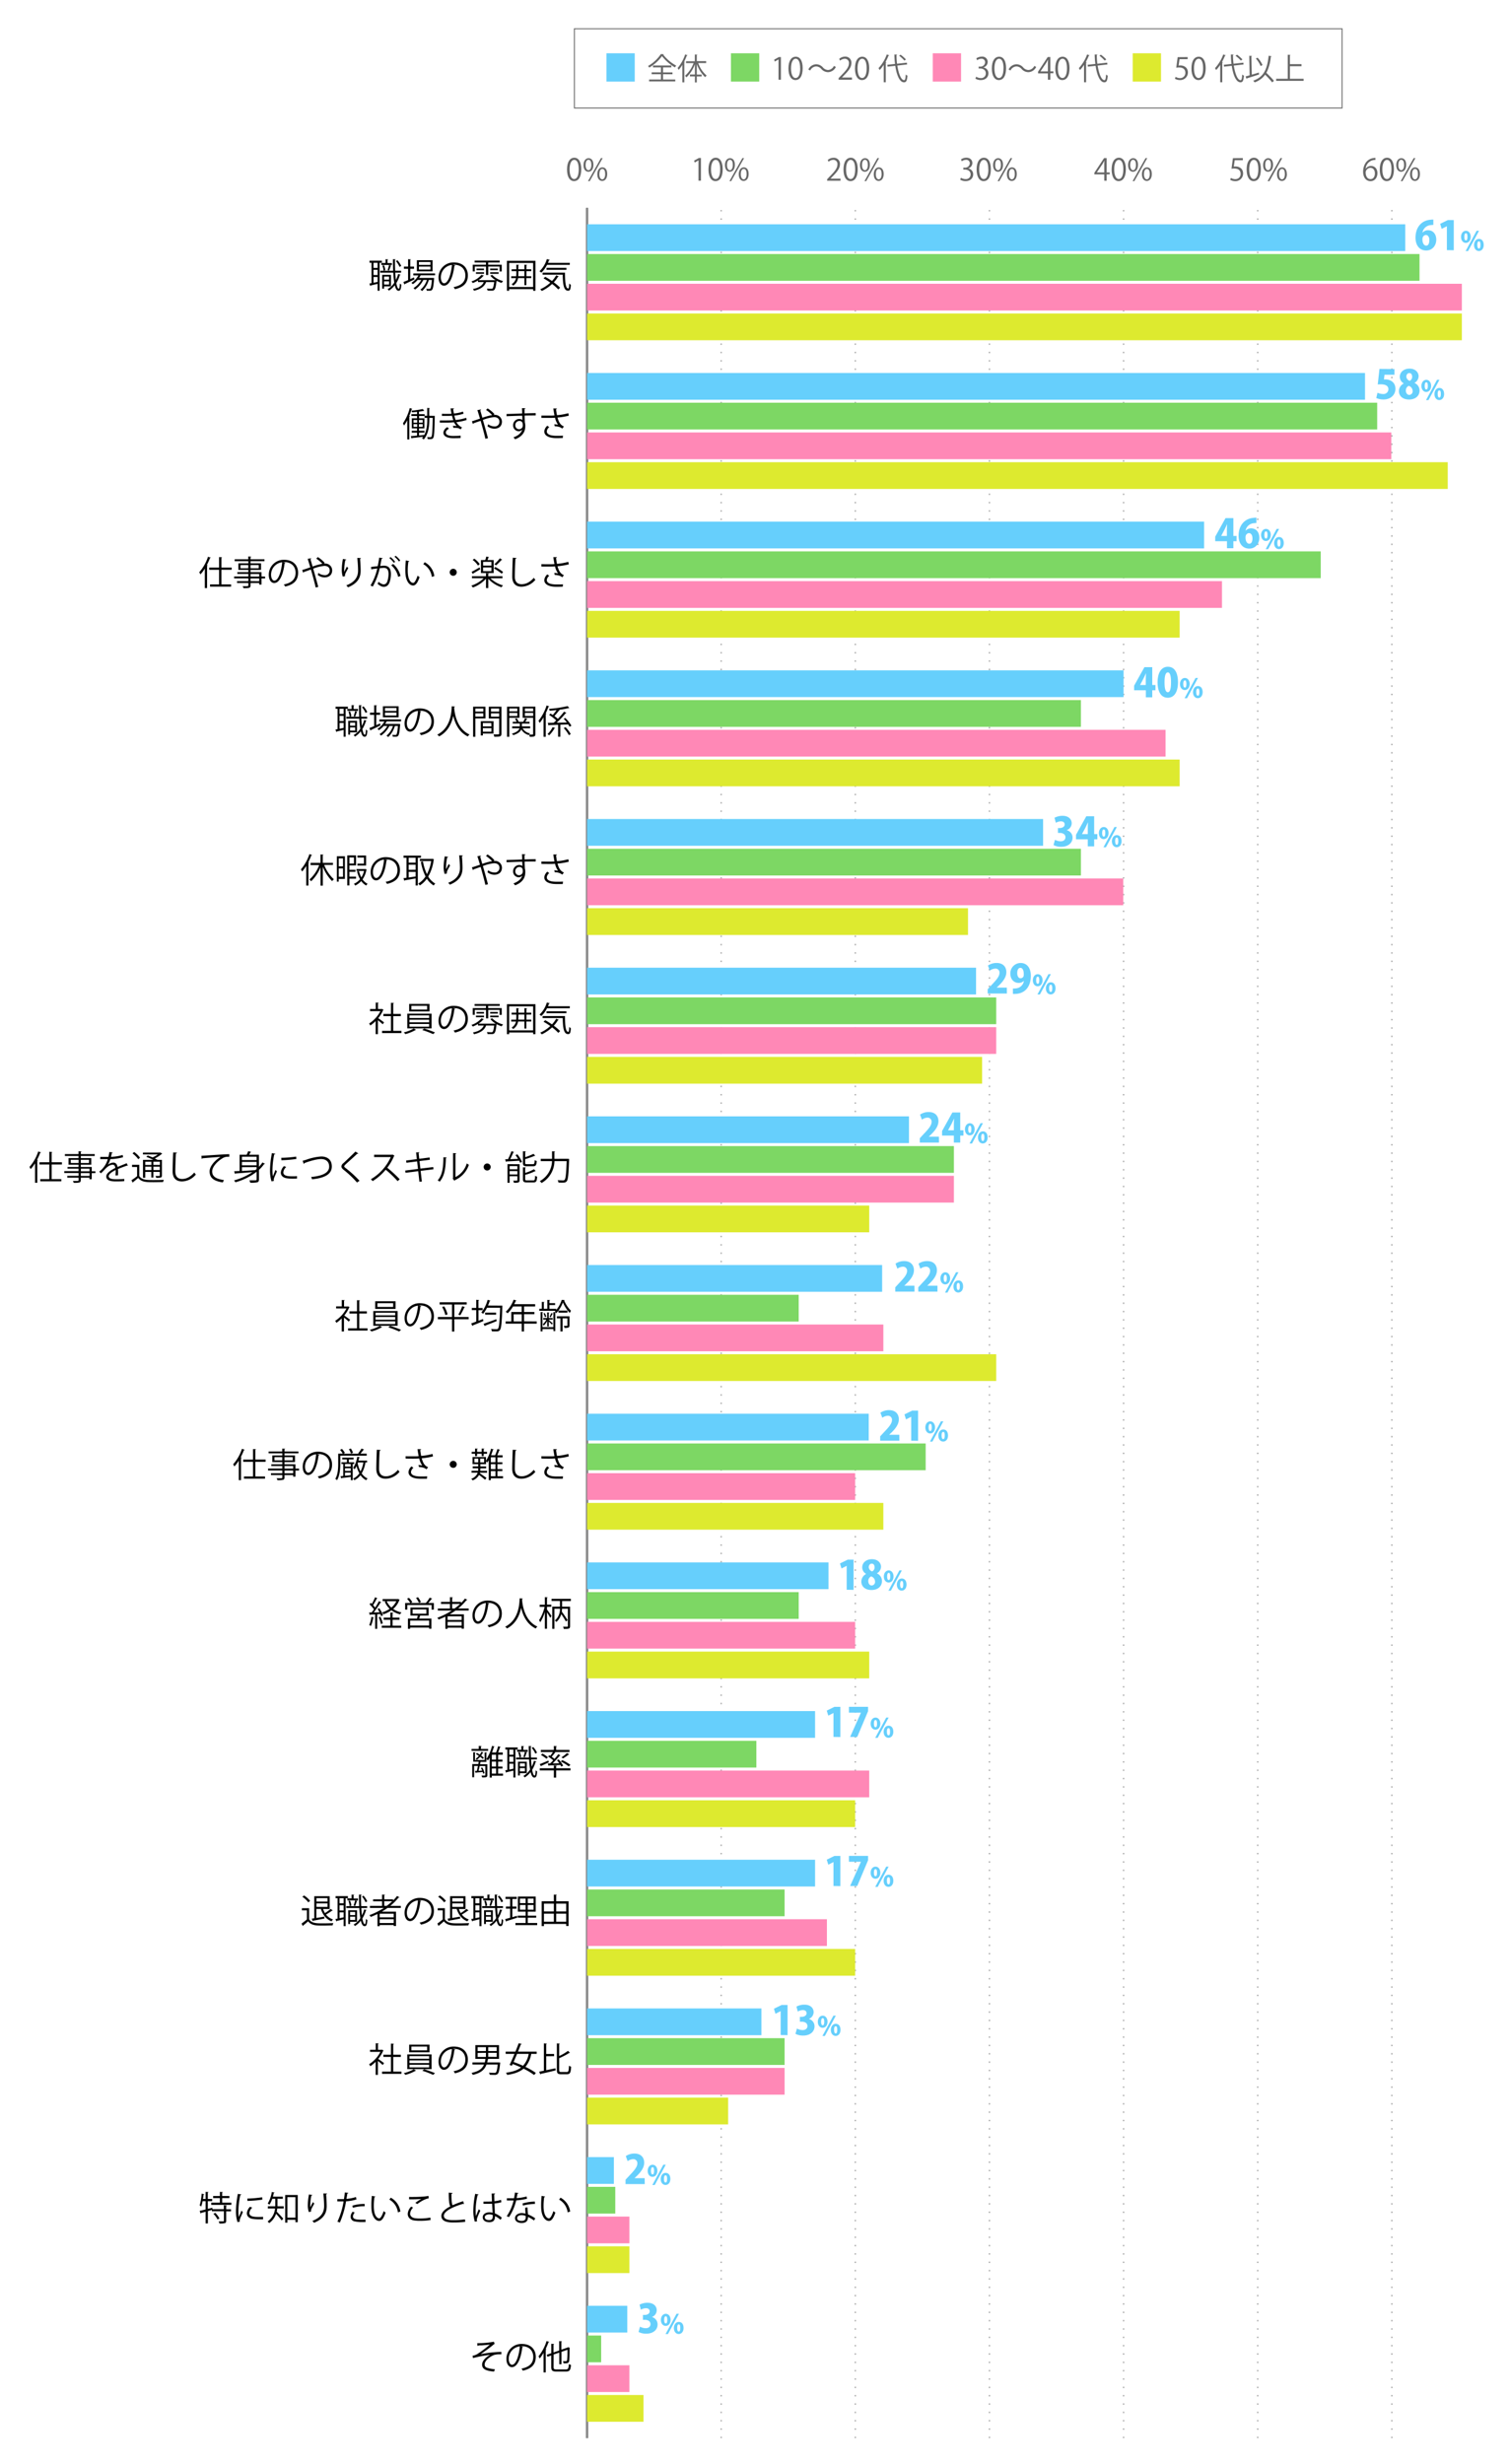 <svg xmlns="http://www.w3.org/2000/svg" viewBox="0 0 800 1306"><defs><style>.cls-1{fill:#66cffc;}.cls-2{fill:#666;}.cls-3{fill:#7dd764;}.cls-4{fill:#ff88b6;}.cls-5{fill:#ddea2f;}.cls-10,.cls-6,.cls-7,.cls-8,.cls-9{fill:none;}.cls-6{stroke:#666;stroke-width:0.5px;}.cls-6,.cls-7,.cls-8,.cls-9{stroke-miterlimit:10;}.cls-7{stroke:#000;stroke-width:1.06px;}.cls-8,.cls-9{stroke:#aaa;}.cls-8{stroke-width:0.74px;stroke-dasharray:0.74 3.68;}.cls-9{stroke-width:0.7px;}</style></defs><g id="レイヤー_2" data-name="レイヤー 2"><g id="グラフのコピー"><rect class="cls-1" x="321.51" y="28.24" width="15" height="15"/><path class="cls-2" d="M351.94,28.75a.4.4,0,0,1-.32.24,22.25,22.25,0,0,0,6.91,5.81,4.78,4.78,0,0,0-.72.94,24.92,24.92,0,0,1-6.86-6,22.39,22.39,0,0,1-6.73,6.08,5.09,5.09,0,0,0-.67-.85,19.91,19.91,0,0,0,6.82-6.33Zm-.42,10.59v2.8H358v1H344.13v-1h6.27v-2.8h-4.93v-1h4.93V35.71h-4.22v-1h9.74v1h-4.4v2.66h5v1Z"/><path class="cls-2" d="M364.51,29.27c-.06.12-.17.16-.37.15a27.81,27.81,0,0,1-1.47,3.31l.44.11c0,.1-.12.18-.32.2V43.65h-1.05V34.38a18.41,18.41,0,0,1-1.95,2.67,7.89,7.89,0,0,0-.56-1,21.21,21.21,0,0,0,4-7.2Zm9.85,4.15h-4.2a15.25,15.25,0,0,0,4.49,6.64,4.41,4.41,0,0,0-.82.85,17.48,17.48,0,0,1-4.42-7v5.61H372v1h-2.59v3.17h-1V40.48h-2.64v-1h2.64V34a17.78,17.78,0,0,1-4.5,7,4.23,4.23,0,0,0-.76-.82,16.38,16.38,0,0,0,4.54-6.72H363.7v-1h4.67V28.89l1.36.1c0,.11-.1.19-.32.2V32.4h4.95Z"/><rect class="cls-3" x="387.51" y="28.24" width="15" height="15"/><path class="cls-2" d="M412.74,42.24V31.5h0l-2,1.13-.32-1,2.48-1.39H414v12Z"/><path class="cls-2" d="M418,36.28c0-4.19,1.63-6.22,3.88-6.22s3.66,2.14,3.66,6.06c0,4.17-1.45,6.31-3.84,6.31C419.55,42.43,418,40.29,418,36.28Zm6.2-.09c0-3-.72-5.06-2.4-5.06-1.43,0-2.44,1.91-2.44,5.06s.88,5.15,2.39,5.15C423.55,41.34,424.23,39,424.23,36.19Z"/><path class="cls-2" d="M443.14,35.48A4.77,4.77,0,0,1,439,38.25a4.83,4.83,0,0,1-3.57-1.68,3.73,3.73,0,0,0-2.78-1.36,3.65,3.65,0,0,0-3.11,2.16l-1-.54a4.77,4.77,0,0,1,4.16-2.77,4.83,4.83,0,0,1,3.57,1.68A3.77,3.77,0,0,0,439,37.1a3.65,3.65,0,0,0,3.1-2.16Z"/><path class="cls-2" d="M451.68,42.24h-7.09v-.82l1.17-1.23c2.85-2.88,4.29-4.63,4.29-6.58a2.16,2.16,0,0,0-2.29-2.46,4,4,0,0,0-2.4,1l-.45-.93A4.69,4.69,0,0,1,448,30a3.19,3.19,0,0,1,3.37,3.41c0,2.26-1.58,4.18-4.06,6.68l-.95,1v0h5.3Z"/><path class="cls-2" d="M453.27,36.28c0-4.19,1.63-6.22,3.87-6.22s3.66,2.14,3.66,6.06c0,4.17-1.45,6.31-3.84,6.31C454.79,42.43,453.27,40.29,453.27,36.28Zm6.19-.09c0-3-.72-5.06-2.4-5.06-1.43,0-2.44,1.91-2.44,5.06s.89,5.15,2.39,5.15C458.79,41.34,459.46,39,459.46,36.19Z"/><path class="cls-2" d="M468.51,34.36a18.47,18.47,0,0,1-2.16,2.77,6.71,6.71,0,0,0-.61-1,21.23,21.23,0,0,0,4.39-7.27l1.31.45a.29.29,0,0,1-.36.14,30,30,0,0,1-1.62,3.38l.46.13c0,.11-.11.19-.32.21V43.6h-1.09Zm12.38-.19-5.17.58c.67,4.29,2,7.73,3.61,7.74.52,0,.74-.88.84-3a2.77,2.77,0,0,0,.93.59c-.24,2.74-.66,3.54-1.85,3.54-2.35,0-3.9-3.92-4.62-8.74l-4.08.45-.11-1,4.06-.44a43.75,43.75,0,0,1-.34-5l1.46.06c0,.14-.11.22-.33.26a36.41,36.41,0,0,0,.28,4.57l5.21-.57ZM477.46,29a18.55,18.55,0,0,1,2.83,2.52l-.83.59a17.55,17.55,0,0,0-2.8-2.59Z"/><rect class="cls-4" x="494.51" y="28.24" width="15" height="15"/><path class="cls-2" d="M521.4,35.76a3.06,3.06,0,0,1,2.61,3.1c0,1.91-1.38,3.57-4.06,3.57a5.27,5.27,0,0,1-2.84-.77l.4-1a4.75,4.75,0,0,0,2.45.72,2.43,2.43,0,0,0,2.67-2.51c0-1.77-1.49-2.57-3-2.57h-.79v-1h.79a2.45,2.45,0,0,0,2.64-2.22,1.86,1.86,0,0,0-2.07-1.94,3.94,3.94,0,0,0-2.19.78l-.4-1a5,5,0,0,1,2.85-.9,2.83,2.83,0,0,1,3.17,2.84,3,3,0,0,1-2.18,2.83Z"/><path class="cls-2" d="M525.83,36.28c0-4.19,1.63-6.22,3.88-6.22s3.66,2.14,3.66,6.06c0,4.17-1.46,6.31-3.84,6.31C527.35,42.43,525.83,40.29,525.83,36.28Zm6.2-.09c0-3-.73-5.06-2.41-5.06-1.42,0-2.43,1.91-2.43,5.06s.88,5.15,2.39,5.15C531.35,41.34,532,39,532,36.19Z"/><path class="cls-2" d="M549.34,35.48a4.77,4.77,0,0,1-4.16,2.77,4.83,4.83,0,0,1-3.57-1.68,3.73,3.73,0,0,0-2.78-1.36,3.65,3.65,0,0,0-3.11,2.16l-1-.54a4.77,4.77,0,0,1,4.16-2.77,4.83,4.83,0,0,1,3.57,1.68,3.77,3.77,0,0,0,2.79,1.36,3.65,3.65,0,0,0,3.1-2.16Z"/><path class="cls-2" d="M556.83,42.24h-1.27V38.88h-5.23V38l5.12-7.78h1.38v7.6h1.63v1h-1.63Zm-5.16-4.39h3.89V33.6c0-.66,0-1.3.06-1.93h-.06c-.37.74-.65,1.25-1,1.8l-2.93,4.35Z"/><path class="cls-2" d="M559.46,36.28c0-4.19,1.64-6.22,3.88-6.22S567,32.2,567,36.12c0,4.17-1.45,6.31-3.84,6.31C561,42.43,559.46,40.29,559.46,36.28Zm6.2-.09c0-3-.72-5.06-2.4-5.06-1.43,0-2.44,1.91-2.44,5.06s.89,5.15,2.39,5.15C565,41.34,565.66,39,565.66,36.19Z"/><path class="cls-2" d="M574.71,34.36a19.14,19.14,0,0,1-2.16,2.77,6.71,6.71,0,0,0-.61-1,21.39,21.39,0,0,0,4.39-7.27l1.31.45a.29.29,0,0,1-.36.14,30,30,0,0,1-1.62,3.38l.46.13c0,.11-.11.19-.32.21V43.6h-1.09Zm12.38-.19-5.17.58c.67,4.29,2,7.73,3.61,7.74.52,0,.74-.88.84-3a2.83,2.83,0,0,0,.92.59c-.24,2.74-.65,3.54-1.84,3.54-2.35,0-3.9-3.92-4.62-8.74l-4.08.45-.12-1,4.07-.44a43.75,43.75,0,0,1-.34-5l1.46.06c0,.14-.11.22-.34.26a36.41,36.41,0,0,0,.29,4.57l5.2-.57ZM583.66,29a18.55,18.55,0,0,1,2.83,2.52l-.83.59a18,18,0,0,0-2.8-2.59Z"/><rect class="cls-5" x="600.51" y="28.24" width="15" height="15"/><path class="cls-2" d="M629.63,30.25v1.1h-4.3l-.5,3.4a6.81,6.81,0,0,1,.93-.07c2.13,0,4,1.27,4,3.69a4,4,0,0,1-4.13,4.06,5.36,5.36,0,0,1-2.75-.7l.38-1a4.49,4.49,0,0,0,2.37.67,2.73,2.73,0,0,0,2.79-2.83c0-1.65-1.06-2.81-3.3-2.81a8.77,8.77,0,0,0-1.53.12l.75-5.59Z"/><path class="cls-2" d="M631.65,36.28c0-4.19,1.63-6.22,3.87-6.22s3.67,2.14,3.67,6.06c0,4.17-1.46,6.31-3.84,6.31C633.17,42.43,631.65,40.29,631.65,36.28Zm6.19-.09c0-3-.72-5.06-2.4-5.06C634,31.13,633,33,633,36.19s.88,5.15,2.38,5.15C637.17,41.34,637.84,39,637.84,36.19Z"/><path class="cls-2" d="M646.9,34.36a19.86,19.86,0,0,1-2.16,2.77,7.63,7.63,0,0,0-.61-1,21.37,21.37,0,0,0,4.38-7.27l1.32.45a.3.3,0,0,1-.37.14,30,30,0,0,1-1.62,3.38l.46.13c0,.11-.11.19-.31.21V43.6H646.9Zm12.37-.19-5.17.58c.67,4.29,2,7.73,3.62,7.74.51,0,.73-.88.83-3a2.77,2.77,0,0,0,.93.59c-.24,2.74-.66,3.54-1.84,3.54-2.35,0-3.91-3.92-4.63-8.74l-4.08.45-.11-1,4.06-.44a43.75,43.75,0,0,1-.33-5l1.45.06c0,.14-.11.22-.33.26a34.62,34.62,0,0,0,.29,4.57l5.2-.57ZM655.84,29a19.16,19.16,0,0,1,2.84,2.52l-.83.59A18.11,18.11,0,0,0,655,29.55Z"/><path class="cls-2" d="M663.63,39.58c1.19-.35,2.47-.73,3.72-1.12l.16,1c-2.36.77-4.87,1.58-6.45,2.06a.28.28,0,0,1-.21.26l-.51-1.26,2.16-.61-.21-10.34,1.46.09c0,.12-.12.2-.32.23Zm10.47-9.81c0,.14-.14.21-.37.22a23.3,23.3,0,0,1-2.35,8.63c1.42,1.38,3.15,3.12,4,4.23l-.94.8a47.76,47.76,0,0,0-3.72-4.07,11.65,11.65,0,0,1-5.55,4.08,5.76,5.76,0,0,0-.79-.88c5.64-2,7.43-6.06,8.2-13.23Zm-7.38.82a14.2,14.2,0,0,1,2.6,3.89l-1,.54a14.08,14.08,0,0,0-2.52-4Z"/><path class="cls-2" d="M683.84,41.74h7.27v1.09H676.56V41.74h6.16V29l1.46.09c0,.11-.11.19-.34.23V34H690v1.09h-6.15Z"/><rect class="cls-6" x="304.51" y="15.24" width="407" height="42"/><path class="cls-2" d="M300.61,89.83c0-4.19,1.64-6.23,3.88-6.23s3.66,2.15,3.66,6.07c0,4.16-1.45,6.31-3.84,6.31C302.13,96,300.61,93.83,300.61,89.83Zm6.2-.1c0-3-.72-5-2.4-5-1.43,0-2.44,1.9-2.44,5s.89,5.16,2.39,5.16C306.14,94.89,306.81,92.58,306.81,89.73Z"/><path class="cls-2" d="M314.6,87.33c0,2.5-1.23,3.7-2.66,3.7s-2.59-1.17-2.59-3.54,1.25-3.65,2.67-3.65C313.64,83.84,314.6,85.16,314.6,87.33Zm-4.16.16c0,1.46.53,2.71,1.53,2.71s1.54-1.27,1.54-2.79-.4-2.73-1.54-2.73S310.44,86.12,310.44,87.49ZM312.65,96h-.92l6.86-12.2h.91Zm9.27-3.78c0,2.48-1.24,3.68-2.66,3.68s-2.6-1.17-2.6-3.54,1.25-3.66,2.68-3.66C321,88.71,321.92,90,321.92,92.23Zm-4.17.08c0,1.52.53,2.75,1.54,2.75s1.54-1.25,1.54-2.78-.39-2.74-1.52-2.74S317.75,90.93,317.75,92.31Z"/><path class="cls-2" d="M370.31,95.78V85h0l-2,1.14-.32-1,2.49-1.4h1.13v12Z"/><path class="cls-2" d="M375.6,89.83c0-4.19,1.63-6.23,3.87-6.23s3.67,2.15,3.67,6.07c0,4.16-1.46,6.31-3.84,6.31C377.12,96,375.6,93.83,375.6,89.83Zm6.19-.1c0-3-.72-5-2.4-5-1.42,0-2.43,1.9-2.43,5s.88,5.16,2.39,5.16C381.12,94.89,381.79,92.58,381.79,89.73Z"/><path class="cls-2" d="M389.59,87.33c0,2.5-1.24,3.7-2.66,3.7s-2.59-1.17-2.59-3.54,1.24-3.65,2.67-3.65C388.63,83.84,389.59,85.16,389.59,87.33Zm-4.17.16c0,1.46.53,2.71,1.54,2.71s1.54-1.27,1.54-2.79-.4-2.73-1.54-2.73S385.42,86.12,385.42,87.49ZM387.63,96h-.91l6.85-12.2h.91Zm9.27-3.78c0,2.48-1.23,3.68-2.66,3.68s-2.59-1.17-2.59-3.54,1.25-3.66,2.67-3.66C395.94,88.71,396.9,90,396.9,92.23Zm-4.16.08c0,1.52.53,2.75,1.54,2.75s1.53-1.25,1.53-2.78-.38-2.74-1.52-2.74S392.74,90.93,392.74,92.31Z"/><path class="cls-2" d="M445.6,95.78h-7.09V95l1.16-1.24c2.85-2.88,4.29-4.62,4.29-6.57a2.16,2.16,0,0,0-2.28-2.47,4,4,0,0,0-2.4,1l-.45-.92a4.64,4.64,0,0,1,3.1-1.17A3.2,3.2,0,0,1,445.31,87c0,2.25-1.59,4.17-4.07,6.67l-.94,1v0h5.3Z"/><path class="cls-2" d="M447.18,89.83c0-4.19,1.63-6.23,3.87-6.23s3.67,2.15,3.67,6.07c0,4.16-1.46,6.31-3.84,6.31C448.7,96,447.18,93.83,447.18,89.83Zm6.19-.1c0-3-.72-5-2.4-5-1.42,0-2.43,1.9-2.43,5s.88,5.16,2.38,5.16C452.7,94.89,453.37,92.58,453.37,89.73Z"/><path class="cls-2" d="M461.16,87.33c0,2.5-1.23,3.7-2.65,3.7s-2.6-1.17-2.6-3.54,1.25-3.65,2.68-3.65C460.2,83.84,461.16,85.16,461.16,87.33Zm-4.16.16c0,1.46.53,2.71,1.54,2.71s1.54-1.27,1.54-2.79-.4-2.73-1.54-2.73S457,86.12,457,87.49ZM459.21,96h-.91l6.85-12.2h.91Zm9.27-3.78c0,2.48-1.23,3.68-2.66,3.68s-2.59-1.17-2.59-3.54,1.25-3.66,2.67-3.66C467.52,88.71,468.48,90,468.48,92.23Zm-4.16.08c0,1.52.53,2.75,1.53,2.75s1.54-1.25,1.54-2.78-.38-2.74-1.52-2.74S464.32,90.93,464.32,92.31Z"/><path class="cls-2" d="M513.33,89.3a3.07,3.07,0,0,1,2.61,3.11c0,1.9-1.38,3.57-4.07,3.57a5.32,5.32,0,0,1-2.83-.77l.4-1a4.75,4.75,0,0,0,2.45.72,2.43,2.43,0,0,0,2.67-2.51c0-1.76-1.49-2.56-3.06-2.56h-.78v-1h.78a2.45,2.45,0,0,0,2.64-2.23,1.84,1.84,0,0,0-2.06-1.93,4,4,0,0,0-2.2.78l-.39-1a5,5,0,0,1,2.84-.89c2.2,0,3.17,1.39,3.17,2.83a3,3,0,0,1-2.17,2.83Z"/><path class="cls-2" d="M517.76,89.83c0-4.19,1.63-6.23,3.87-6.23s3.67,2.15,3.67,6.07c0,4.16-1.46,6.31-3.84,6.31C519.28,96,517.76,93.83,517.76,89.83Zm6.19-.1c0-3-.72-5-2.4-5-1.42,0-2.43,1.9-2.43,5s.88,5.16,2.38,5.16C523.28,94.89,524,92.58,524,89.73Z"/><path class="cls-2" d="M531.74,87.33c0,2.5-1.23,3.7-2.65,3.7s-2.6-1.17-2.6-3.54,1.25-3.65,2.68-3.65C530.78,83.84,531.74,85.16,531.74,87.33Zm-4.16.16c0,1.46.53,2.71,1.54,2.71s1.53-1.27,1.53-2.79-.4-2.73-1.53-2.73S527.58,86.12,527.58,87.49ZM529.79,96h-.91l6.85-12.2h.91Zm9.27-3.78c0,2.48-1.23,3.68-2.66,3.68s-2.59-1.17-2.59-3.54,1.25-3.66,2.67-3.66C538.1,88.71,539.06,90,539.06,92.23Zm-4.16.08c0,1.52.52,2.75,1.53,2.75S538,93.81,538,92.28s-.38-2.74-1.52-2.74S534.9,90.93,534.9,92.31Z"/><path class="cls-2" d="M586.7,95.78h-1.27V92.42H580.2v-.85l5.12-7.78h1.38V91.4h1.63v1H586.7Zm-5.16-4.38h3.89V87.14c0-.66,0-1.3.07-1.92h-.07c-.37.74-.65,1.25-1,1.79l-2.93,4.36Z"/><path class="cls-2" d="M589.33,89.83c0-4.19,1.64-6.23,3.88-6.23s3.66,2.15,3.66,6.07c0,4.16-1.45,6.31-3.84,6.31C590.86,96,589.33,93.83,589.33,89.83Zm6.2-.1c0-3-.72-5-2.4-5-1.43,0-2.43,1.9-2.43,5s.88,5.16,2.38,5.16C594.86,94.89,595.53,92.58,595.53,89.73Z"/><path class="cls-2" d="M603.32,87.33c0,2.5-1.23,3.7-2.66,3.7s-2.59-1.17-2.59-3.54,1.25-3.65,2.67-3.65C602.36,83.84,603.32,85.16,603.32,87.33Zm-4.16.16c0,1.46.53,2.71,1.54,2.71s1.53-1.27,1.53-2.79-.4-2.73-1.53-2.73S599.16,86.12,599.16,87.49ZM601.37,96h-.91l6.85-12.2h.91Zm9.27-3.78c0,2.48-1.24,3.68-2.66,3.68s-2.59-1.17-2.59-3.54,1.24-3.66,2.67-3.66C609.68,88.71,610.64,90,610.64,92.23Zm-4.17.08c0,1.52.53,2.75,1.54,2.75s1.54-1.25,1.54-2.78-.39-2.74-1.52-2.74S606.47,90.93,606.47,92.31Z"/><path class="cls-2" d="M658.9,83.79V84.9h-4.31l-.49,3.39a7,7,0,0,1,.93-.06c2.13,0,4,1.26,4,3.68A4,4,0,0,1,654.93,96a5.32,5.32,0,0,1-2.75-.71l.38-1a4.4,4.4,0,0,0,2.37.67,2.72,2.72,0,0,0,2.79-2.83c0-1.65-1.06-2.8-3.3-2.8a10.21,10.21,0,0,0-1.54.11l.75-5.59Z"/><path class="cls-2" d="M660.91,89.83c0-4.19,1.64-6.23,3.88-6.23s3.66,2.15,3.66,6.07c0,4.16-1.45,6.31-3.84,6.31C662.43,96,660.91,93.83,660.91,89.83Zm6.2-.1c0-3-.72-5-2.4-5-1.43,0-2.44,1.9-2.44,5s.88,5.16,2.39,5.16C666.44,94.89,667.11,92.58,667.11,89.73Z"/><path class="cls-2" d="M674.9,87.33c0,2.5-1.23,3.7-2.66,3.7s-2.59-1.17-2.59-3.54,1.25-3.65,2.67-3.65C673.94,83.84,674.9,85.16,674.9,87.33Zm-4.16.16c0,1.46.53,2.71,1.53,2.71s1.54-1.27,1.54-2.79-.4-2.73-1.54-2.73S670.74,86.12,670.74,87.49ZM673,96H672l6.84-12.2h.92Zm9.26-3.78c0,2.48-1.23,3.68-2.65,3.68s-2.6-1.17-2.6-3.54,1.25-3.66,2.68-3.66C681.25,88.71,682.21,90,682.21,92.23Zm-4.16.08c0,1.52.53,2.75,1.54,2.75s1.54-1.25,1.54-2.78-.39-2.74-1.52-2.74S678.05,90.93,678.05,92.31Z"/><path class="cls-2" d="M724.05,89.43a3.37,3.37,0,0,1,2.8-1.47c2,0,3.4,1.52,3.4,3.82S728.9,96,726.57,96s-3.91-1.94-3.91-5,1.5-6.58,5.39-7.22a9.88,9.88,0,0,1,1.12-.11l0,1.11A5,5,0,0,0,724,89.43Zm4.85,2.45c0-1.84-1-2.92-2.43-2.92A2.63,2.63,0,0,0,724,91.24c0,2.19.94,3.7,2.61,3.7C728,94.94,728.9,93.69,728.9,91.88Z"/><path class="cls-2" d="M731.49,89.83c0-4.19,1.63-6.23,3.88-6.23S739,85.75,739,89.67c0,4.16-1.46,6.31-3.84,6.31C733,96,731.49,93.83,731.49,89.83Zm6.2-.1c0-3-.72-5-2.4-5-1.43,0-2.44,1.9-2.44,5s.88,5.16,2.39,5.16C737,94.89,737.69,92.58,737.69,89.73Z"/><path class="cls-2" d="M745.48,87.33c0,2.5-1.23,3.7-2.66,3.7s-2.59-1.17-2.59-3.54,1.25-3.65,2.67-3.65C744.52,83.84,745.48,85.16,745.48,87.33Zm-4.16.16c0,1.46.52,2.71,1.53,2.71s1.54-1.27,1.54-2.79-.4-2.73-1.54-2.73S741.32,86.12,741.32,87.49ZM743.53,96h-.92l6.85-12.2h.92Zm9.26-3.78c0,2.48-1.23,3.68-2.65,3.68s-2.6-1.17-2.6-3.54,1.25-3.66,2.68-3.66C751.83,88.71,752.79,90,752.79,92.23Zm-4.16.08c0,1.52.53,2.75,1.54,2.75s1.54-1.25,1.54-2.78-.39-2.74-1.53-2.74S748.63,90.93,748.63,92.31Z"/><line class="cls-7" x1="311.23" y1="1292.2" x2="311.23" y2="110.21"/><line class="cls-8" x1="382.34" y1="1292.2" x2="382.34" y2="110.21"/><line class="cls-8" x1="453.45" y1="1292.2" x2="453.45" y2="110.21"/><line class="cls-8" x1="524.56" y1="1292.2" x2="524.56" y2="110.21"/><line class="cls-8" x1="595.67" y1="1292.2" x2="595.67" y2="110.21"/><line class="cls-8" x1="666.78" y1="1292.2" x2="666.78" y2="110.21"/><line class="cls-8" x1="737.89" y1="1292.2" x2="737.89" y2="110.21"/><line class="cls-9" x1="311.23" y1="1292.2" x2="311.23" y2="110.21"/><rect class="cls-5" x="311.23" y="166.16" width="463.77" height="14.18"/><rect class="cls-5" x="311.23" y="244.96" width="456.29" height="14.18"/><rect class="cls-5" x="311.23" y="323.76" width="314.17" height="14.18"/><rect class="cls-5" x="311.23" y="402.56" width="314.17" height="14.18"/><rect class="cls-5" x="311.23" y="481.36" width="201.96" height="14.18"/><rect class="cls-5" x="311.23" y="560.15" width="209.44" height="14.18"/><rect class="cls-5" x="311.23" y="638.95" width="149.6" height="14.18"/><rect class="cls-5" x="311.23" y="717.75" width="216.92" height="14.18"/><rect class="cls-5" x="311.23" y="796.55" width="157.08" height="14.18"/><rect class="cls-5" x="311.23" y="875.35" width="149.6" height="14.18"/><rect class="cls-5" x="311.23" y="954.15" width="142.12" height="14.18"/><rect class="cls-5" x="311.23" y="1032.95" width="142.12" height="14.18"/><rect class="cls-5" x="311.23" y="1111.75" width="74.8" height="14.18"/><rect class="cls-5" x="311.23" y="1190.55" width="22.44" height="14.18"/><rect class="cls-5" x="311.23" y="1269.35" width="29.92" height="14.18"/><rect class="cls-4" x="311.23" y="150.4" width="463.77" height="14.18"/><rect class="cls-4" x="311.23" y="229.2" width="426.37" height="14.18"/><rect class="cls-4" x="311.23" y="308" width="336.61" height="14.18"/><rect class="cls-4" x="311.23" y="386.8" width="306.69" height="14.18"/><rect class="cls-4" x="311.23" y="465.6" width="284.25" height="14.18"/><rect class="cls-4" x="311.23" y="544.39" width="216.92" height="14.18"/><rect class="cls-4" x="311.23" y="623.19" width="194.48" height="14.18"/><rect class="cls-4" x="311.23" y="701.99" width="157.08" height="14.18"/><rect class="cls-4" x="311.23" y="780.79" width="142.12" height="14.18"/><rect class="cls-4" x="311.23" y="859.59" width="142.12" height="14.18"/><rect class="cls-4" x="311.23" y="938.39" width="149.6" height="14.18"/><rect class="cls-4" x="311.23" y="1017.19" width="127.16" height="14.18"/><rect class="cls-4" x="311.23" y="1095.99" width="104.72" height="14.18"/><rect class="cls-4" x="311.23" y="1174.79" width="22.44" height="14.18"/><rect class="cls-4" x="311.23" y="1253.59" width="22.44" height="14.18"/><rect class="cls-3" x="311.23" y="134.64" width="441.33" height="14.18"/><rect class="cls-3" x="311.23" y="213.44" width="418.89" height="14.18"/><rect class="cls-3" x="311.23" y="292.24" width="388.97" height="14.18"/><rect class="cls-3" x="311.23" y="371.04" width="261.81" height="14.18"/><rect class="cls-3" x="311.23" y="449.84" width="261.81" height="14.18"/><rect class="cls-3" x="311.23" y="528.64" width="216.92" height="14.18"/><rect class="cls-3" x="311.23" y="607.43" width="194.48" height="14.18"/><rect class="cls-3" x="311.23" y="686.23" width="112.2" height="14.18"/><rect class="cls-3" x="311.23" y="765.03" width="179.52" height="14.18"/><rect class="cls-3" x="311.23" y="843.83" width="112.2" height="14.18"/><rect class="cls-3" x="311.23" y="922.63" width="89.76" height="14.18"/><rect class="cls-3" x="311.23" y="1001.43" width="104.72" height="14.18"/><rect class="cls-3" x="311.23" y="1080.23" width="104.72" height="14.18"/><rect class="cls-3" x="311.23" y="1159.03" width="14.96" height="14.18"/><rect class="cls-3" x="311.23" y="1237.83" width="7.48" height="14.18"/><rect class="cls-1" x="311.23" y="118.88" width="433.77" height="14.18"/><rect class="cls-1" x="311.23" y="197.68" width="412.44" height="14.18"/><rect class="cls-1" x="311.23" y="276.48" width="327.11" height="14.18"/><rect class="cls-1" x="311.23" y="355.28" width="284.44" height="14.18"/><rect class="cls-1" x="311.23" y="434.08" width="241.77" height="14.18"/><rect class="cls-1" x="311.23" y="512.88" width="206.22" height="14.18"/><rect class="cls-1" x="311.23" y="591.67" width="170.66" height="14.18"/><rect class="cls-1" x="311.23" y="670.47" width="156.44" height="14.18"/><rect class="cls-1" x="311.23" y="749.27" width="149.33" height="14.18"/><rect class="cls-1" x="311.23" y="828.07" width="128" height="14.18"/><rect class="cls-1" x="311.23" y="906.87" width="120.89" height="14.18"/><rect class="cls-1" x="311.23" y="985.67" width="120.89" height="14.18"/><rect class="cls-1" x="311.23" y="1064.47" width="92.44" height="14.18"/><rect class="cls-1" x="311.23" y="1143.27" width="14.22" height="14.18"/><rect class="cls-1" x="311.23" y="1222.07" width="21.33" height="14.18"/><path d="M253,1241.87a43.18,43.18,0,0,0,8.81-.75l.43,1.13a3.3,3.3,0,0,0-.85.61c-1.82,1.52-4.45,3.41-6.59,4.88a61.35,61.35,0,0,1,11-1.24v1.28c-.26,0-.55,0-.82,0a11.6,11.6,0,0,0-2.75.27c-1.55.43-5.29,2.65-5.29,5.12a1.66,1.66,0,0,0,.93,1.62,13.54,13.54,0,0,0,4.47.88l-.4,1.26c-4.36-.34-6.35-1.35-6.35-3.66s2.52-4.28,4.28-5.22a63.91,63.91,0,0,0-9.11,1.73l-.23-1.22a7.83,7.83,0,0,0,2.36-.81,58,58,0,0,0,6.82-5.14c-1.12.18-3.37.36-4.39.42-.53,0-1.25,0-1.71.09a.74.74,0,0,1-.47.21Z"/><path d="M277.33,1243.82a.47.47,0,0,1-.45.29c-.65,5.6-2.52,10.48-5.51,10.48-1.51,0-2.88-1.52-2.88-4.36a7.9,7.9,0,0,1,8.1-7.94c5.2,0,7.45,3.29,7.45,6.8,0,4.29-2.48,6.36-6.84,7.37a7.18,7.18,0,0,0-.75-1.1c4.14-.79,6.26-2.81,6.26-6.21,0-3-1.91-5.67-6.12-5.67a4.63,4.63,0,0,0-.54,0Zm-1.73-.24a6.63,6.63,0,0,0-5.89,6.61c0,1.93.83,3.14,1.7,3.14C273.58,1253.33,275.15,1248.52,275.6,1243.58Z"/><path d="M288.16,1247a20.11,20.11,0,0,1-2.05,3,9.75,9.75,0,0,0-.63-1.13,24.48,24.48,0,0,0,4.29-8.12l1.42.47c0,.12-.18.2-.4.18a31.65,31.65,0,0,1-1.51,3.56l.41.13c0,.11-.12.2-.36.23v12.07h-1.17Zm5.31,7.49c0,1.06.26,1.32,1.61,1.32H300c1.22,0,1.42-.58,1.6-2.88a3.36,3.36,0,0,0,1.12.48c-.24,2.65-.65,3.51-2.69,3.51h-5c-2.15,0-2.79-.48-2.79-2.45v-6.08l-2,.7-.38-1.06,2.4-.83v-5l1.53.11c0,.13-.11.2-.35.23v4.25l3-1v-5l1.52.1c0,.13-.13.2-.35.24v4.19l3.28-1.11a1.86,1.86,0,0,1,.25-.22l1,.38c0,.05-.1.12-.17.18,0,3.26-.08,6-.22,6.68-.2,1.24-.94,1.4-3,1.33a3.32,3.32,0,0,0-.3-1.13c.57,0,1.33,0,1.56,0s.53-.07.64-.54a44.28,44.28,0,0,0,.18-5.51l-3.16,1.1v6.57h-1.17v-6.17l-3,1Z"/><path d="M120.26,1168.91c0,.13-.12.21-.36.25v1.77h2.56V1172H119.9v5c0,.72-.16,1.06-.68,1.26a10.79,10.79,0,0,1-2.9.2,4.56,4.56,0,0,0-.38-1.13l1.69,0c.92,0,1.08,0,1.08-.36v-5h-6.39v-.7l-2.1.61v6.52H109v-6.19l-2.41.66a.32.32,0,0,1-.23.29l-.51-1.4c.85-.18,2-.45,3.15-.74v-4.4h-1.6a16.2,16.2,0,0,1-.75,2.85,6.86,6.86,0,0,0-.81-.61,27.41,27.41,0,0,0,1.06-6.23l1.39.32a.39.39,0,0,1-.38.2c-.07.76-.18,1.53-.29,2.3H109v-3.76l1.54.09c0,.13-.13.22-.36.25v3.42h2.3v1.17h-2.3v4.09c.79-.2,1.6-.39,2.39-.61l.07.76h6v-2.11Zm-2.46-1.5h4.86v1.16H112v-1.16h4.56V1165H113v-1.12h3.58v-2.19l1.55.1c0,.13-.11.22-.34.25v1.84h3.81V1165H117.8Zm-2.47,8.9a12.82,12.82,0,0,0-2.18-3l1-.5a13,13,0,0,1,2.21,3Z"/><path d="M128,1163.08c-.06.19-.24.3-.6.28a43.22,43.22,0,0,0-1,8.11,19.85,19.85,0,0,0,.23,3.56c.34-.88,1.12-2.77,1.37-3.4l.76.79c-.74,1.82-1.28,2.85-1.53,3.66a3,3,0,0,0-.15.84,2.05,2.05,0,0,0,.09.56l-1.28.23a19.94,19.94,0,0,1-.79-6.19,52.37,52.37,0,0,1,1-8.77Zm11.47,13.16c-.65,0-1.32,0-2,0a24.08,24.08,0,0,1-3.35-.2c-2.22-.32-3.24-1.55-3.24-3a5.48,5.48,0,0,1,1.69-3.47l1.17.5a4.27,4.27,0,0,0-1.53,2.83c0,2.09,3.06,2.09,4.93,2.09.76,0,1.57,0,2.32-.09Zm-8.34-11a58.78,58.78,0,0,0,7.85-.69l.11,1.26a69,69,0,0,1-7.92.67Z"/><path d="M147.1,1165.34v3.08c0,.29,0,.62,0,.92h3.3v1.15H147a13.46,13.46,0,0,1-.29,1.68c.87.84,2.94,3.11,3.46,3.69l-.81,1c-.58-.79-2-2.49-3-3.55a9.84,9.84,0,0,1-3.67,4.94,4.36,4.36,0,0,0-.82-.89,9.21,9.21,0,0,0,3.93-6.86H142v-1.15h3.94c0-.32,0-.63,0-.94v-3.06h-1.6a12.75,12.75,0,0,1-1.5,3.14,6,6,0,0,0-.9-.63,17,17,0,0,0,2.16-6.12l1.44.35c0,.13-.16.19-.38.19-.12.64-.28,1.29-.46,1.94h5.23v1.13Zm4.09-2h6.66v14.42h-1.23v-1.28h-4.25V1178h-1.18Zm1.18,12h4.25v-10.84h-4.25Z"/><path d="M163.71,1172.37a12.28,12.28,0,0,1-.52-3.39,32.29,32.29,0,0,1,.61-5.94l1.8.31c-.07.23-.29.28-.52.3a26.34,26.34,0,0,0-.61,5.24,8.24,8.24,0,0,0,.05,1c.36-.88,1-2.1,1.41-2.79a6.79,6.79,0,0,0,.7.79c-1.33,2.4-1.73,3.08-1.73,3.84a2.48,2.48,0,0,0,0,.45Zm9.65-9.8c0,.22-.16.31-.47.4.13,1.56.31,4.17.31,6.25,0,3.47-1.28,6.6-6.7,8.85a10.61,10.61,0,0,0-.9-1c4.92-1.87,6.23-4.84,6.23-7.8,0-2.21-.21-4.82-.41-6.75Z"/><path d="M189,1165.69a22.4,22.4,0,0,1-5.53,1,47.29,47.29,0,0,1-3.29,11.26l-1.3-.49a38.4,38.4,0,0,0,3.26-10.71c-.36,0-2.77,0-3.31,0l0-1.22c.29,0,.67,0,1.08,0,.16,0,2,0,2.43,0,.18-1.15.36-2.41.47-3.51l1.85.18c0,.2-.27.34-.52.36-.11.79-.29,1.76-.45,2.86a20.76,20.76,0,0,0,5-1Zm4.79,12c-.54,0-1.1,0-1.66,0a18,18,0,0,1-4.26-.39,2.5,2.5,0,0,1-2-2.49,4.33,4.33,0,0,1,1.11-2.61l1.08.47a3.3,3.3,0,0,0-.93,2c0,1.42,1.37,1.78,4.64,1.78.67,0,1.35,0,2-.07Zm-7-8.68a21.4,21.4,0,0,1,6.53-.92v1.23a20.08,20.08,0,0,0-6.23.81Z"/><path d="M199,1164.17c0,.17-.23.27-.48.29a29.07,29.07,0,0,0-.35,4.48c0,.67,0,1.32.07,1.9.22,3.06,1.46,4.91,2.85,4.89.72,0,1.66-1.83,2.3-3.85a6.59,6.59,0,0,0,1.05.77c-.83,2.43-1.87,4.42-3.37,4.45-2.28,0-3.87-2.74-4.12-6.19-.06-.69-.07-1.44-.07-2.25a43,43,0,0,1,.27-4.85Zm11.94,8.38a9,9,0,0,0-4.54-6.77l.79-1a9.9,9.9,0,0,1,5.08,7.33Z"/><path d="M228.28,1176.62a34,34,0,0,1-5.47.41,21,21,0,0,1-3.53-.23c-2.18-.49-3.12-1.86-3.12-3.44a5.79,5.79,0,0,1,1.84-3.86l1,.54a5,5,0,0,0-1.58,3.21c0,1,.7,2,2.25,2.34a15.21,15.21,0,0,0,2.93.22,30.3,30.3,0,0,0,5.55-.49Zm-8.08-9.1a22.57,22.57,0,0,1,3.18-2.09h0c-1.37.16-4.5.23-6.5.21,0-.34,0-.93,0-1.26.39,0,7.31.13,10.26-.57l.14,1.33c-2.14.25-4.89,2.12-6.05,3Z"/><path d="M246,1168.13a.3.3,0,0,1-.14,0,.65.65,0,0,1-.38-.11c-5.35,1.57-10.19,3.93-10.17,6.34,0,1.73,1.91,2.33,4.82,2.33a42.8,42.8,0,0,0,6.38-.42l.11,1.32a59.8,59.8,0,0,1-6.45.32c-3.57,0-6.16-.83-6.18-3.48,0-1.92,1.91-3.61,4.74-5.07-.61-1.1-.83-3.19-.83-7.26l2,.16c0,.24-.2.38-.56.44,0,3.15.09,5.11.6,6.08a51.3,51.3,0,0,1,5.61-2.16Z"/><path d="M251.71,1177.46a19.71,19.71,0,0,1-.77-6.34,46.11,46.11,0,0,1,1-8.4l1.75.34a.47.47,0,0,1-.47.32,34.5,34.5,0,0,0-1.05,7.76,20.39,20.39,0,0,0,.17,3.4c.39-1.08,1.11-2.8,1.49-3.65l.81.76c-.59,1.22-1.85,4-1.85,4.8a2.37,2.37,0,0,0,.18.87Zm4.58-10.6c1.51,0,3,0,4.53-.08-.07-1.54-.12-2.88-.16-4.21l1.82,0c0,.19-.18.33-.47.38,0,1.16.06,2.33.09,3.69a15.38,15.38,0,0,0,3.53-.72l.16,1.26a16.83,16.83,0,0,1-3.63.65c.07,2,.16,4.11.21,5.26a13.09,13.09,0,0,1,3.67,2.29l-.7,1.15a10.65,10.65,0,0,0-2.91-2c0,1.53-.31,3.24-3,3.24-2.11,0-3.51-1-3.51-2.6,0-1.83,1.85-2.64,3.51-2.64a6.29,6.29,0,0,1,1.71.23c-.05-1.13-.16-3-.25-4.79-.56,0-1.32.06-1.84.06H256.3Zm4.93,7.07a6.13,6.13,0,0,0-1.78-.32c-1.1,0-2.42.39-2.42,1.53s1.09,1.51,2.4,1.51,1.82-.65,1.82-2.09Z"/><path d="M274.9,1162.27a.61.61,0,0,1-.56.3c-.13.79-.29,1.73-.45,2.43a24.77,24.77,0,0,0,5.29-.88l.2,1.22a35.16,35.16,0,0,1-5.72.87,27,27,0,0,1-3.82,8.86l-1.21-.49a24.07,24.07,0,0,0,3.66-8.34h-3.58v-1.17h3.79a29.82,29.82,0,0,0,.51-3Zm4.79,7.67c0,1.45.12,2.44.23,3.69a18.25,18.25,0,0,1,3.84,2.09l-.65,1.15a16.77,16.77,0,0,0-3.19-1.89c0,1.8-.72,3.2-3.37,3.2-2,0-3.52-.9-3.51-2.59s1.89-2.67,3.55-2.67a7.54,7.54,0,0,1,2,.33c-.07-1.15-.16-2.32-.16-3.17Zm-1,4.5a6,6,0,0,0-2.15-.42c-1.08,0-2.35.43-2.37,1.55s1,1.51,2.41,1.51,2.13-.63,2.13-1.81C278.72,1175,278.72,1174.71,278.7,1174.44Zm4.93-6.36a25.77,25.77,0,0,0-6.37.88l-.2-1.13a24.91,24.91,0,0,1,6.5-1Z"/><path d="M289,1164.17c0,.17-.23.27-.48.29a29.07,29.07,0,0,0-.35,4.48c0,.67,0,1.32.07,1.9.22,3.06,1.46,4.91,2.85,4.89.72,0,1.66-1.83,2.3-3.85a6.59,6.59,0,0,0,1.05.77c-.83,2.43-1.87,4.42-3.37,4.45-2.28,0-3.87-2.74-4.12-6.19-.06-.69-.07-1.44-.07-2.25a43,43,0,0,1,.27-4.85Zm11.94,8.38a9,9,0,0,0-4.54-6.77l.79-1a9.9,9.9,0,0,1,5.08,7.33Z"/><path d="M203.33,1086.8a.38.38,0,0,1-.21.18,19,19,0,0,1-2.6,4.25c.87.57,2.63,1.87,3.1,2.23l-.72,1c-.51-.51-1.66-1.46-2.54-2.16v7.38h-1.21v-6.93a18.68,18.68,0,0,1-2.82,2.36,4.92,4.92,0,0,0-.65-1.07,17.05,17.05,0,0,0,6-6.55h-5.49v-1.12h3v-3.44l1.57.09c0,.13-.13.22-.36.26v3.09h1.94l.22-.07Zm5.15,11.14h4.36v1.19h-10.3v-1.19h4.72v-7.79h-4V1089h4v-5.91l1.6.11c0,.12-.13.21-.38.25V1089h4v1.17h-4Z"/><path d="M220.59,1097.42a.63.63,0,0,1-.36.13,21.82,21.82,0,0,1-5.31,2.12,6.75,6.75,0,0,0-.88-.9,18.66,18.66,0,0,0,5.31-2.09Zm-4.68-8.59h12.88v7.82H215.91Zm1-5.17h10.8v4.06h-10.8Zm.18,6.09v1.39h10.42v-1.39Zm0,2.27v1.4h10.42V1092Zm0,2.29v1.42h10.42v-1.42Zm1-9.64v2h8.34v-2Zm11.51,15a44.44,44.44,0,0,0-5.76-2.18l1.06-.79a58,58,0,0,1,5.73,2.08Z"/><path d="M241.33,1086.22a.47.47,0,0,1-.45.29c-.65,5.6-2.52,10.48-5.51,10.48-1.51,0-2.88-1.51-2.88-4.36a7.9,7.9,0,0,1,8.1-7.94c5.2,0,7.45,3.3,7.45,6.81,0,4.28-2.48,6.35-6.84,7.36a7.7,7.7,0,0,0-.75-1.1c4.14-.79,6.26-2.81,6.26-6.21,0-3-1.91-5.67-6.12-5.67a4.56,4.56,0,0,0-.54,0Zm-1.73-.23a6.62,6.62,0,0,0-5.89,6.61c0,1.92.83,3.13,1.7,3.13C237.58,1095.73,239.15,1090.92,239.6,1086Z"/><path d="M264.51,1093.06l.72.15a1.72,1.72,0,0,1-.09.36c-.34,3.6-.7,5-1.29,5.62a2.42,2.42,0,0,1-1.86.48c-.63,0-1.49,0-2.39-.07a2.21,2.21,0,0,0-.4-1.12c1.23.11,2.43.13,2.85.13a1.15,1.15,0,0,0,.81-.18c.41-.36.72-1.53,1-4.23h-5.95c-.88,2.48-2.68,4.45-7.27,5.49a3.65,3.65,0,0,0-.65-1.06c4-.83,5.75-2.38,6.61-4.43h-6.14v-1.12H257a15.11,15.11,0,0,0,.36-1.87H252v-7.29h12.55v7.29H259c-.05.09-.18.14-.36.18-.09.57-.2,1.15-.34,1.69h6ZM253.23,1085v2.07h4.39V1085Zm0,3.06v2.11h4.39V1088Zm10.08-1V1085h-4.48v2.07Zm0,3.1V1088h-4.48v2.11Z"/><path d="M284.53,1088.56h-2.9a14.47,14.47,0,0,1-3.09,6.88,36,36,0,0,1,5.54,3.21l-.9,1.11a35.14,35.14,0,0,0-5.62-3.37c-2,1.68-4.73,2.72-8.69,3.32a4.52,4.52,0,0,0-.63-1.16c3.6-.48,6.17-1.36,8-2.79-1.48-.68-3-1.31-4.45-1.83l-.43.92-1.21-.45c.76-1.52,1.7-3.64,2.61-5.84h-4.68v-1.2h5.17c.63-1.55,1.24-3.08,1.73-4.42l1.6.31c0,.13-.16.2-.41.2-.45,1.17-1,2.52-1.55,3.91h9.9Zm-10.41,0c-.63,1.5-1.26,3-1.83,4.29,1.6.56,3.33,1.26,5,2a12.56,12.56,0,0,0,3-6.3Z"/><path d="M289.59,1089.8v7.4c1.56-.32,3.27-.68,4.91-1l.09,1.1c-2.88.72-5.94,1.42-7.9,1.85a.32.32,0,0,1-.26.27l-.57-1.46c.72-.12,1.56-.28,2.48-.46V1083l1.61.11c0,.13-.13.2-.36.24v5.24h4.17v1.18Zm6.86,7.17c0,1,.16,1.19,1.06,1.19h3c.91,0,1-.67,1.14-3.35a3.78,3.78,0,0,0,1.13.54c-.16,3-.5,4-2.19,4h-3.17c-1.73,0-2.2-.49-2.2-2.38V1083l1.59.11c0,.13-.11.2-.36.24v6.35a26.18,26.18,0,0,0,4.68-2.75l1.08,1.08a.45.45,0,0,1-.38,0,35.9,35.9,0,0,1-5.38,2.81Z"/><path d="M163.87,1011.35v5.88c1.41,2.15,4,2.15,7.22,2.15,1.95,0,4.24-.06,5.64-.15a4.8,4.8,0,0,0-.4,1.23c-1.24,0-3.22.09-5,.09-3.71,0-6.18,0-8-2.24-.88.8-1.83,1.61-2.61,2.22a.24.24,0,0,1-.16.29l-.7-1.33a31.76,31.76,0,0,0,2.84-2.2v-4.79h-2.64v-1.15Zm-2.68-6.76a13.45,13.45,0,0,1,3.22,2.85l-.95.81a13,13,0,0,0-3.17-2.94ZM172,1016.84c-2.22.43-4.52.88-6,1.13a.3.3,0,0,1-.23.27l-.49-1.35,1.33-.2V1005h8.18v6.77h-3.51a10.1,10.1,0,0,0,1,2.17,25.3,25.3,0,0,0,3-2.23l1.13.83c-.07.13-.23.14-.38.11a34.87,34.87,0,0,1-3.2,2.07,7.87,7.87,0,0,0,3.73,2.59,4.08,4.08,0,0,0-.79,1c-2.81-1.08-4.67-3.46-5.66-6.57h-2.38v4.78c1.3-.21,2.76-.45,4.18-.7Zm1.62-10.82h-5.84v1.8h5.84Zm-5.84,4.64h5.84v-1.87h-5.84Z"/><path d="M184.45,1006.05h-1.21v14.82h-1.06v-3.65c-1.4.34-2.74.68-3.66.88a.3.3,0,0,1-.21.27l-.47-1.3,1.13-.21v-10.81h-1.06v-1.11h6.54Zm-2.27,2.7v-2.7H180v2.7Zm0,3.8v-2.75H180v2.75Zm-2.16,1v3.08l2.16-.45v-2.63Zm11.52-2.29c.09,1.43.2,2.74.34,3.89a15.93,15.93,0,0,0,1.19-3.15l1.3.34c0,.13-.16.18-.38.2a16.86,16.86,0,0,1-1.87,4.25c.32,1.84.76,3,1.3,3,.32,0,.5-.88.57-2.79a2.52,2.52,0,0,0,.79.61c-.19,2.45-.5,3.26-1.49,3.26s-1.55-1.1-2-2.92a11.67,11.67,0,0,1-3.11,2.85,4.3,4.3,0,0,0-.69-.79,10.86,10.86,0,0,0,3.53-3.39,51.38,51.38,0,0,1-.52-5.35h-6.92v-1h6.86c-.09-1.94-.12-4-.14-6.13l1.44.07c0,.14-.11.21-.34.25,0,2,0,4,.11,5.81h3.15v1Zm-7.4-5.11h2.25v-2l1.41.09c0,.12-.11.21-.34.25v1.71h2.34v1h-5.66Zm5.13,12.39h-3.65v1.2h-1v-7.31h4.66Zm-3.71-11.2a8.91,8.91,0,0,1,.71,2.64l-.92.26a9.54,9.54,0,0,0-.63-2.7Zm2.71,6h-2.65V1015h2.65Zm-2.65,4.23h2.65v-1.71h-2.65Zm3.87-10c-.05.11-.16.17-.36.18a20.36,20.36,0,0,1-.88,2.43l-.78-.27a19.61,19.61,0,0,0,.8-2.7Zm3.22-2.86a11.47,11.47,0,0,1,2,3l-.9.5a12.72,12.72,0,0,0-1.91-3.06Z"/><path d="M212.48,1011.19h-7a33,33,0,0,1-3.08,2h7.55v7.62h-1.21v-.54H201.3v.61h-1.18v-6.48c-1.15.58-2.35,1.1-3.56,1.57a5.23,5.23,0,0,0-.72-.94,37.64,37.64,0,0,0,7.67-3.83h-7.4v-1.07h6.43v-2.43H197.8v-1.06h4.74v-2.5l1.55.1c0,.13-.13.22-.36.26v2.14h4.68v.61a21.39,21.39,0,0,0,2.1-2.39l1.28.74a.36.36,0,0,1-.3.1h-.18a29.05,29.05,0,0,1-4.43,4.44h5.6Zm-3.75,5v-1.92H201.3v1.92Zm-7.43,3h7.43v-2H201.3Zm2.43-9.08H205a27.46,27.46,0,0,0,2.92-2.43h-4.23Z"/><path d="M223.33,1007.42a.47.47,0,0,1-.45.29c-.65,5.6-2.52,10.48-5.51,10.48-1.51,0-2.88-1.51-2.88-4.36a7.9,7.9,0,0,1,8.1-7.94c5.2,0,7.45,3.3,7.45,6.81,0,4.28-2.48,6.35-6.84,7.36a7.7,7.7,0,0,0-.75-1.1c4.14-.79,6.26-2.81,6.26-6.21,0-3-1.91-5.67-6.12-5.67a4.56,4.56,0,0,0-.54,0Zm-1.73-.23a6.62,6.62,0,0,0-5.89,6.61c0,1.92.83,3.13,1.7,3.13C219.58,1016.93,221.15,1012.12,221.6,1007.19Z"/><path d="M235.87,1011.35v5.88c1.41,2.15,4,2.15,7.22,2.15,1.95,0,4.24-.06,5.64-.15a4.8,4.8,0,0,0-.4,1.23c-1.24,0-3.22.09-5,.09-3.71,0-6.18,0-8-2.24-.88.8-1.83,1.61-2.61,2.22a.24.24,0,0,1-.16.29l-.7-1.33a31.76,31.76,0,0,0,2.84-2.2v-4.79h-2.64v-1.15Zm-2.68-6.76a13.45,13.45,0,0,1,3.22,2.85l-.95.81a13,13,0,0,0-3.17-2.94ZM244,1016.84c-2.22.43-4.52.88-6,1.13a.3.3,0,0,1-.23.27l-.49-1.35,1.33-.2V1005h8.18v6.77h-3.51a10.1,10.1,0,0,0,1,2.17,25.3,25.3,0,0,0,3-2.23l1.13.83c-.07.13-.23.14-.38.11a34.87,34.87,0,0,1-3.2,2.07,7.87,7.87,0,0,0,3.73,2.59,4.08,4.08,0,0,0-.79,1c-2.81-1.08-4.67-3.46-5.66-6.57h-2.38v4.78c1.3-.21,2.76-.45,4.18-.7Zm1.62-10.82h-5.84v1.8h5.84Zm-5.84,4.64h5.84v-1.87h-5.84Z"/><path d="M256.45,1006.05h-1.21v14.82h-1.06v-3.65c-1.4.34-2.74.68-3.66.88a.3.3,0,0,1-.21.27l-.47-1.3,1.13-.21v-10.81h-1.06v-1.11h6.54Zm-2.27,2.7v-2.7H252v2.7Zm0,3.8v-2.75H252v2.75Zm-2.16,1v3.08l2.16-.45v-2.63Zm11.52-2.29c.09,1.43.2,2.74.34,3.89a15.93,15.93,0,0,0,1.19-3.15l1.3.34c0,.13-.16.18-.38.2a16.86,16.86,0,0,1-1.87,4.25c.32,1.84.76,3,1.3,3,.32,0,.5-.88.57-2.79a2.52,2.52,0,0,0,.79.61c-.19,2.45-.5,3.26-1.49,3.26s-1.55-1.1-2-2.92a11.67,11.67,0,0,1-3.11,2.85,4.3,4.3,0,0,0-.69-.79,10.86,10.86,0,0,0,3.53-3.39,51.38,51.38,0,0,1-.52-5.35h-6.92v-1h6.86c-.09-1.94-.12-4-.14-6.13l1.44.07c0,.14-.11.21-.34.25,0,2,0,4,.11,5.81h3.15v1Zm-7.4-5.11h2.25v-2l1.41.09c0,.12-.11.21-.34.25v1.71h2.34v1h-5.66Zm5.13,12.39h-3.65v1.2h-1v-7.31h4.66Zm-3.71-11.2a8.91,8.91,0,0,1,.71,2.64l-.92.26a9.54,9.54,0,0,0-.63-2.7Zm2.71,6h-2.65V1015h2.65Zm-2.65,4.23h2.65v-1.71h-2.65Zm3.87-10c-.05.11-.16.17-.36.18a20.36,20.36,0,0,1-.88,2.43l-.78-.27a19.61,19.61,0,0,0,.8-2.7Zm3.22-2.86a11.47,11.47,0,0,1,2,3l-.9.5a12.72,12.72,0,0,0-1.91-3.06Z"/><path d="M271.62,1011.64v4.46l2.45-.72c0,.11,0,.22.14,1-2.09.67-4.3,1.39-5.69,1.81a.32.32,0,0,1-.23.27l-.49-1.34c.74-.18,1.64-.43,2.65-.72v-4.8h-2.23v-1.14h2.23v-4H268v-1.15H274v1.15h-2.36v4h2.18v1.14Zm8.18,7.54h5v1.12H273.26v-1.12h5.4v-2.79h-4.21v-1.1h4.21v-2.11h-4.1v-8H284v8H279.8v2.11h4.46v1.1H279.8Zm-4.15-12.93v2.41h3v-2.41Zm0,5.87h3v-2.45h-3Zm7.23-3.46v-2.41H279.8v2.41Zm0,3.46v-2.45H279.8v2.45Z"/><path d="M294.86,1007.69h6.56v13.09h-1.25v-1.08H288.38v1.15h-1.21v-13.16h6.45v-3.54l1.58.08c0,.13-.1.22-.34.26Zm-1.24,1.23h-5.24v4.14h5.24Zm-5.24,5.33v4.25h5.24v-4.25Zm11.79-5.33h-5.31v4.14h5.31Zm-5.31,9.58h5.31v-4.25h-5.31Z"/><path d="M258.77,926.93v1H250v-1h3.79v-1.6l1.53.11c0,.12-.11.21-.35.23v1.26Zm-1.87,1.84,1.28.07c0,.12-.11.2-.33.23v4.74h-3l-.1,0c-.08.37-.15.81-.24,1.26h3.86v5.76c0,1.11-.47,1.21-2.76,1.21a4,4,0,0,0-.36-1c.43,0,.81,0,1.13,0,.83,0,.92,0,.92-.27V936h-3c-.18.9-.39,1.8-.59,2.54l1.91-.11c-.2-.48-.44-1-.67-1.42l.74-.23a11.48,11.48,0,0,1,1.22,3l-.77.27c-.06-.25-.13-.56-.24-.88l-3.51.3a.26.26,0,0,1-.23.25l-.36-1.11,1-.06c.18-.72.38-1.65.56-2.59h-2v6h-1v-7h3.21c.07-.45.13-.89.2-1.28h-2.88v-5l1.24.07c0,.12-.11.2-.32.23v3.82h5.11Zm-.58.05c0,.11-.16.16-.36.16a7.47,7.47,0,0,1-.9,1.46,11.18,11.18,0,0,1,1.46,1.19l-.56.68a12.51,12.51,0,0,0-1.4-1.2,10.23,10.23,0,0,1-1.77,1.62,7.33,7.33,0,0,0-.66-.54,8.44,8.44,0,0,0,1.74-1.57c-.52-.36-1.06-.68-1.56-1l.54-.58c.48.26,1,.58,1.53.9a9.06,9.06,0,0,0,.84-1.49ZM266.68,940v1.12h-5.95v1h-1.11V931.52a14.88,14.88,0,0,1-.92,1.5,6.66,6.66,0,0,0-.85-.71,21.56,21.56,0,0,0,3-7l1.39.39a.36.36,0,0,1-.4.18,29.53,29.53,0,0,1-1,2.92H263a31.05,31.05,0,0,0,1.08-3.31l1.39.39c-.06.11-.19.16-.4.18a26.4,26.4,0,0,1-1,2.74h2.47V930h-2.45v2.59h2.3v1.06h-2.3v2.63h2.3v1.06h-2.3V940Zm-3.7-7.43V930h-2.25v2.59Zm0,3.69v-2.63h-2.25v2.63Zm-2.25,1.06V940H263V937.3Z"/><path d="M274.45,927.25h-1.21v14.82h-1.06v-3.65c-1.4.34-2.74.68-3.66.88a.3.3,0,0,1-.21.27l-.47-1.3,1.13-.21V927.25h-1.06v-1.11h6.54ZM272.18,930v-2.71H270V930Zm0,3.79V931H270v2.75Zm-2.16,1v3.08l2.16-.45v-2.63Zm11.52-2.29c.09,1.43.2,2.74.34,3.89a15.93,15.93,0,0,0,1.19-3.15l1.3.34c0,.13-.16.18-.38.2a16.86,16.86,0,0,1-1.87,4.25c.32,1.84.76,3,1.3,3,.32,0,.5-.88.57-2.79a2.52,2.52,0,0,0,.79.61c-.19,2.45-.5,3.26-1.49,3.26s-1.55-1.1-2-2.92a11.67,11.67,0,0,1-3.11,2.85,4.3,4.3,0,0,0-.69-.79,10.86,10.86,0,0,0,3.53-3.39,51.38,51.38,0,0,1-.52-5.35h-6.92v-1h6.86c-.09-2-.12-4-.14-6.14l1.44.07c0,.14-.11.21-.34.25,0,2,0,4,.11,5.82h3.15v1Zm-7.4-5.11h2.25v-2l1.41.09c0,.12-.11.21-.34.25v1.71h2.34v1h-5.66Zm5.13,12.39h-3.65V941h-1v-7.31h4.66Zm-3.71-11.2a9,9,0,0,1,.71,2.65l-.92.25a9.54,9.54,0,0,0-.63-2.7Zm2.71,6h-2.65v1.64h2.65Zm-2.65,4.23h2.65v-1.71h-2.65Zm3.87-10c-.05.1-.16.16-.36.18a21.71,21.71,0,0,1-.88,2.43l-.78-.27a20.47,20.47,0,0,0,.8-2.7Zm3.22-2.87a11.47,11.47,0,0,1,2,3l-.9.51a12.58,12.58,0,0,0-1.91-3.07Z"/><path d="M286.11,935c1.17-.43,2.9-1.17,4.61-1.89l.22.94c-1.44.67-2.94,1.39-3.93,1.82a.34.34,0,0,1-.16.31Zm16.33,2.17v1.15h-7.6v3.82h-1.22v-3.82h-7.46v-1.15h7.46v-1.45l1.58.1c0,.12-.1.21-.36.25v1.1Zm-10.78-2.56c.52-.49,1.08-1,1.62-1.64a22.2,22.2,0,0,0-2.69-2l.63-.7c.17.09.33.2.51.31a24.26,24.26,0,0,0,1.4-2h-6.42v-1.12h6.91v-2.1l1.58.09c0,.12-.1.21-.36.25v1.76h7.08v1.12h-8.05l.67.29a.38.38,0,0,1-.38.14,24.12,24.12,0,0,1-1.69,2.07c.55.38,1.09.79,1.51,1.14.74-.87,1.44-1.73,2-2.49l1.15.63c0,.09-.18.13-.36.13a45.25,45.25,0,0,1-3.8,4.12l3.57-.07a19.44,19.44,0,0,0-1.28-1.62l.9-.43a16.31,16.31,0,0,1,2.4,3.31l-1,.5a5.81,5.81,0,0,0-.47-.86c-2.25.11-4.52.2-6,.25a.3.3,0,0,1-.23.24l-.49-1.28Zm-4.07-5.22a15.54,15.54,0,0,1,2.93,2l-.84.75a17.55,17.55,0,0,0-2.9-2Zm10.53,3.47a27.3,27.3,0,0,1,4.29,2.52l-.91.8a23.89,23.89,0,0,0-4.23-2.6Zm-.47-1.44a19.37,19.37,0,0,0,2.92-2.3l1.22.72c-.05.09-.19.12-.36.11a29.23,29.23,0,0,1-2.91,2Z"/><path d="M201.06,852.36a15.42,15.42,0,0,1,2,3.73l-1,.47a7.19,7.19,0,0,0-.42-1.08c-.55,0-1.13,0-1.67.09v7.7h-1.08v-7.65c-1,.06-1.91.09-2.63.11a.29.29,0,0,1-.25.23l-.33-1.35H197c.4-.48.82-1,1.25-1.65a17.74,17.74,0,0,0-2.33-2.67l.63-.77c.19.16.38.34.58.54a27.54,27.54,0,0,0,1.71-3.51l1.28.54c-.05.11-.18.16-.38.16a29,29,0,0,1-1.94,3.49,12.91,12.91,0,0,1,1.08,1.28,36.22,36.22,0,0,0,2-3.42l1.26.59a.44.44,0,0,1-.39.17,52.62,52.62,0,0,1-3.62,5.24l3.11-.06a16.39,16.39,0,0,0-1.06-1.78Zm-2.84,4.9a.37.37,0,0,1-.36.18,16.54,16.54,0,0,1-1.21,4.32c-.25-.16-.65-.34-.9-.47a15.36,15.36,0,0,0,1.13-4.37Zm3.72,3.49a16.07,16.07,0,0,0-1.18-3.58l.93-.31a17,17,0,0,1,1.24,3.55Zm6.18-2.28v3.15h4.56v1.11H202.39v-1.11h4.54v-3.15H203.4v-1.12h3.53v-2.72l1.55.09c0,.13-.11.22-.36.25v2.38h3.69v1.12Zm2.92-11,.84.39a.32.32,0,0,1-.18.18,11,11,0,0,1-3.26,4.7,12.14,12.14,0,0,0,4.42,1.86,4.55,4.55,0,0,0-.76,1,12.8,12.8,0,0,1-4.59-2.14,16.94,16.94,0,0,1-4.23,2.12,4.48,4.48,0,0,0-.71-1,14.32,14.32,0,0,0,4-1.92,11,11,0,0,1-2.61-3.84l.81-.25h-1.93V847.5h8Zm-6,1.17a9.47,9.47,0,0,0,2.45,3.36,9.66,9.66,0,0,0,2.61-3.36Z"/><path d="M229.14,847.32c0,.11-.18.15-.35.15-.46.63-1.14,1.45-1.75,2.14H230v3.49H228.8v-2.43H215.93v2.43h-1.14v-3.49h2.72a12.13,12.13,0,0,0-1.72-2.27l1-.5a10.7,10.7,0,0,1,1.82,2.3l-.88.47h8l0,0a18,18,0,0,0,2.09-2.88Zm-1.9,8.91h-4.49c-.14.47-.34,1.07-.54,1.61h6.5v5.4h-1.2v-.63H217.44v.66h-1.17v-5.43h4.79c.15-.49.31-1.08.43-1.61h-3.9V852h9.65Zm.27,5.3v-2.61H217.44v2.61ZM218.74,853v2.25h7.31V853Zm2.86-6.48a11.47,11.47,0,0,1,1.55,2.57l-1.06.45a12.52,12.52,0,0,0-1.53-2.64Z"/><path d="M248.48,853.59h-7a35.3,35.3,0,0,1-3.08,2h7.55v7.61h-1.21v-.54H237.3v.61h-1.18v-6.48c-1.15.58-2.35,1.1-3.56,1.57a6,6,0,0,0-.72-.94,37.64,37.64,0,0,0,7.67-3.83h-7.4v-1.07h6.43v-2.43H233.8V849h4.74v-2.5l1.55.11c0,.12-.13.21-.36.25V849h4.68v.61a21.39,21.39,0,0,0,2.1-2.39l1.28.74a.36.36,0,0,1-.3.11.58.58,0,0,1-.18,0,29.05,29.05,0,0,1-4.43,4.44h5.6Zm-3.75,5v-1.92H237.3v1.92Zm-7.43,3h7.43v-2H237.3Zm2.43-9.08H241a27.46,27.46,0,0,0,2.92-2.43h-4.23Z"/><path d="M259.33,849.82a.46.46,0,0,1-.45.29c-.65,5.6-2.52,10.48-5.51,10.48-1.51,0-2.88-1.51-2.88-4.36a7.9,7.9,0,0,1,8.1-7.94c5.2,0,7.45,3.3,7.45,6.81,0,4.28-2.48,6.36-6.84,7.36a7.65,7.65,0,0,0-.75-1.09c4.14-.8,6.26-2.81,6.26-6.22,0-3-1.91-5.67-6.12-5.67a4.56,4.56,0,0,0-.54,0Zm-1.73-.23a6.63,6.63,0,0,0-5.89,6.61c0,1.92.83,3.13,1.7,3.13C255.58,859.33,257.15,854.52,257.6,849.59Z"/><path d="M277.17,847.25c0,.14-.15.23-.38.27l0,.52c.2,2.54,1.28,11,8.14,14.06a4.35,4.35,0,0,0-.92,1c-4.86-2.3-6.87-7.2-7.72-10.93h0c-.76,3.66-2.61,8.34-7.49,10.91a4.5,4.5,0,0,0-1-.91c7.51-3.77,7.56-12.63,7.69-15.06Z"/><path d="M290,851.62v1.48c.56.69,2.07,2.85,2.41,3.37l-.7.95c-.31-.63-1.1-1.91-1.71-2.88v8.7h-1.14v-8.91a19.85,19.85,0,0,1-2.45,5.45,5,5,0,0,0-.64-1.06,21.21,21.21,0,0,0,2.95-7.1h-2.61v-1.13h2.75v-4l1.5.11c0,.11-.13.2-.36.23v3.62h2.28v1.13Zm12.62-3.07H298v3h4.22v10.31c0,1.44-.67,1.46-3.33,1.46a5.8,5.8,0,0,0-.36-1.15c.5,0,1,0,1.36,0,1.17,0,1.17,0,1.17-.36v-9.19h-3.11a7.79,7.79,0,0,1-.11,1.55c1.1,1.5,2.45,3.42,3.1,4.57l-.94.63a44.23,44.23,0,0,0-2.45-3.88,8.66,8.66,0,0,1-2.57,4.14,4.83,4.83,0,0,0-.86-.74,7.66,7.66,0,0,0,2.73-6.27h-2.93v10.66h-1.14V851.52h4.07v-3h-4.45v-1.14h10.25Z"/><path d="M126.58,774.14a19.69,19.69,0,0,1-2.33,3.08,10.68,10.68,0,0,0-.64-1.14,22.94,22.94,0,0,0,4.66-8.21l1.48.49c-.08.13-.2.18-.42.18a30.85,30.85,0,0,1-1.71,3.8l.5.14c0,.13-.12.2-.34.24v11.76h-1.2Zm14.24.63h-5.44v7.76h5.13v1.17H129.35v-1.17h4.79v-7.76h-5.22v-1.19h5.22V768l1.58.11c0,.12-.1.21-.34.23v5.22h5.44Z"/><path d="M158.55,778.37v1h-1.91v3.26h-1.22v-.83h-4.58V783c0,.81-.23,1.13-.77,1.31a12.37,12.37,0,0,1-3,.18,4.06,4.06,0,0,0-.44-1l1.82,0c1.1,0,1.21,0,1.21-.47v-1.24h-6v-.95h6v-1.48h-7.55v-1h7.55V777h-5.83v-.92h5.83v-1.2h-5.29V771.4h5.29v-1.13H142.4v-1h7.22v-1.51l1.57.09c0,.14-.11.23-.35.25v1.17h7.37v1h-7.37v1.13h5.55v3.48h-5.55v1.2h5.8v2.29ZM145.5,774h4.12v-1.71H145.5Zm9.65-1.71h-4.31V774h4.31ZM150.84,777v1.37h4.58V777Zm4.58,3.84v-1.48h-4.58v1.48Z"/><path d="M169.33,771a.46.46,0,0,1-.45.28c-.65,5.6-2.52,10.48-5.51,10.48-1.51,0-2.88-1.51-2.88-4.35a7.9,7.9,0,0,1,8.1-8c5.2,0,7.45,3.3,7.45,6.81,0,4.29-2.48,6.36-6.84,7.37a7.18,7.18,0,0,0-.75-1.1c4.14-.8,6.26-2.81,6.26-6.22,0-3-1.91-5.67-6.12-5.67a4.56,4.56,0,0,0-.54,0Zm-1.73-.24a6.63,6.63,0,0,0-5.89,6.61c0,1.93.83,3.13,1.7,3.13C165.58,780.53,167.15,775.72,167.6,770.79Z"/><path d="M194.42,771.49h-14v4.22c0,2.57-.22,6.3-1.75,8.8a3.68,3.68,0,0,0-.92-.7c1.42-2.38,1.55-5.67,1.55-8.12v-5.26h2.41a11.48,11.48,0,0,0-1.42-2l1-.51a9.25,9.25,0,0,1,1.55,2.15l-.78.41h8.21l-.41-.18a18.32,18.32,0,0,0,1.8-2.57l1.38.54a.4.4,0,0,1-.37.16c-.42.59-1.05,1.42-1.61,2h3.35Zm-6.66,4.41H187v8.61h-1v-1.73c-1.82.22-3.62.43-4.83.56a.28.28,0,0,1-.23.25l-.42-1.2,1.44-.13V775.9H181V775h2.89v-1.49h-2.43v-.94h6v.94h-2.53V775h2.83Zm-1.85,1.39V775.9h-3v1.39Zm-3,.87v1.44h3v-1.44Zm0,4,3-.29v-1.42h-3ZM186,767.71a9.23,9.23,0,0,1,1.15,2.25l-1.1.45a7.93,7.93,0,0,0-1.1-2.32Zm8.62,7.4h-.88a16.51,16.51,0,0,1-2,5.8,7.73,7.73,0,0,0,3.15,2.7,4.49,4.49,0,0,0-.76.92,8.38,8.38,0,0,1-3-2.68,9.5,9.5,0,0,1-3.24,2.66,5.82,5.82,0,0,0-.7-.83,8.55,8.55,0,0,0,3.33-2.82A15.91,15.91,0,0,1,189,777a8.88,8.88,0,0,1-1,1.72,4.6,4.6,0,0,0-.78-.74,14.66,14.66,0,0,0,2.18-5.93l1.37.33c0,.12-.14.2-.34.2-.11.52-.24,1-.38,1.54h4.57Zm-4.88,0-.12.38a15.56,15.56,0,0,0,1.51,4.36,15.72,15.72,0,0,0,1.5-4.74Z"/><path d="M201.82,768.52c0,.22-.2.34-.56.4-.14,2.09-.32,6.86-.32,9.52s1.33,4,3.6,4S209,781.32,211,779a6.42,6.42,0,0,0,.81,1.06,9.75,9.75,0,0,1-7.31,3.66c-3.28,0-5-1.89-5-5.29,0-2.27.16-7.85.29-10.07Z"/><path d="M229.56,771.89a35.06,35.06,0,0,1-6,1c.71,2.45,1.46,3.91,3.41,4.75l-.89,1.1c-.82-.63-1.67-1.11-4-1.24l-.22-1.06a17.13,17.13,0,0,1,2,.27,9.71,9.71,0,0,1-1.6-3.73c-.81.07-1.91.11-3,.11s-3.08,0-4.23-.06V771.8c1.08.05,2.61.05,4.25.05.92,0,2,0,2.68-.09-.22-1-.41-2.3-.63-3.69l1.93,0c0,.21-.18.34-.47.41.11,1,.29,2.16.49,3.15a30.05,30.05,0,0,0,6-1.06Zm-3.22,11.85c-.87,0-1.79,0-3.35,0-3.77,0-6.43-1.15-6.43-3.56a4.48,4.48,0,0,1,1.62-3l1,.78a3.13,3.13,0,0,0-1.29,2.21c0,1.78,2.3,2.36,5.16,2.36,1.57,0,2.49,0,3.41-.09Z"/><path d="M242.14,776.1a1.86,1.86,0,1,1-1.85-1.85A1.85,1.85,0,0,1,242.14,776.1Z"/><path d="M266.69,782.39v1.11h-6.48v1H259.1V773.94c-.24.42-.49.81-.74,1.17a7.42,7.42,0,0,0-.69-.61V776h-3v1.21h3.06v1h-3.06a9.29,9.29,0,0,1-.06,1.33h3.59v1h-3.75l-.07.27c.92.61,2.95,2.07,3.53,2.47l-.74,1c-.65-.58-2.16-1.79-3.19-2.56a6.44,6.44,0,0,1-3.4,2.88,4.26,4.26,0,0,0-.76-.85,5.32,5.32,0,0,0,3.43-3.22H250v-1h3.49a11.48,11.48,0,0,0,0-1.33H250.6v-1h2.91V776h-3v-3.78h7.13v2a21.78,21.78,0,0,0,2.69-6.41l1.4.39c-.05.13-.16.2-.4.18a27.86,27.86,0,0,1-1,2.92h2.16a26.67,26.67,0,0,0,1.21-3.31l1.4.39c-.05.11-.18.18-.39.2-.27.78-.69,1.84-1.08,2.72h2.83v1.12h-2.74V775h2.61V776h-2.61v2.63h2.61v1.06h-2.61v2.69Zm-14.83-10.63v-1.28h-1.8v-1h1.8v-1.75l1.42.09c0,.13-.11.22-.34.25v1.41h2.41v-1.75l1.42.09c0,.13-.11.22-.34.25v1.41h1.78v1h-1.78v1.28h-1.08v-1.28h-2.41v1.28Zm-.33,1.3v2h2v-2Zm5.13,2v-2h-2.08v2Zm6-.11v-2.59h-2.43V775Zm0,3.69V776h-2.43v2.63Zm-2.43,1.06v2.69h2.43V779.7Z"/><path d="M273.82,768.52c0,.22-.2.34-.56.4-.14,2.09-.32,6.86-.32,9.52s1.33,4,3.6,4S281,781.32,283,779a6.42,6.42,0,0,0,.81,1.06,9.75,9.75,0,0,1-7.31,3.66c-3.28,0-4.95-1.89-4.95-5.29,0-2.27.16-7.85.29-10.07Z"/><path d="M301.56,771.89a35.06,35.06,0,0,1-6,1c.71,2.45,1.46,3.91,3.41,4.75l-.89,1.1c-.82-.63-1.67-1.11-4-1.24l-.22-1.06a17.13,17.13,0,0,1,2,.27,9.71,9.71,0,0,1-1.6-3.73c-.81.07-1.91.11-3,.11s-3.08,0-4.23-.06V771.8c1.08.05,2.61.05,4.25.05.92,0,2,0,2.68-.09-.22-1-.41-2.3-.63-3.69l1.93,0c0,.21-.18.34-.47.41.11,1,.29,2.16.49,3.15a30.05,30.05,0,0,0,6-1.06Zm-3.22,11.85c-.87,0-1.79,0-3.35,0-3.77,0-6.43-1.15-6.43-3.56a4.48,4.48,0,0,1,1.62-3l1,.78a3.13,3.13,0,0,0-1.29,2.21c0,1.78,2.3,2.36,5.16,2.36,1.57,0,2.49,0,3.41-.09Z"/><path d="M185.33,692.8a.35.35,0,0,1-.21.18,18.52,18.52,0,0,1-2.6,4.25c.87.58,2.63,1.87,3.1,2.23l-.72,1c-.51-.5-1.66-1.46-2.54-2.16v7.38h-1.21v-6.93a18.68,18.68,0,0,1-2.82,2.36,4.62,4.62,0,0,0-.65-1.06,17.16,17.16,0,0,0,6-6.56h-5.49v-1.11h3V689l1.57.09c0,.13-.13.21-.36.25v3.1h1.94l.22-.07ZM190.48,704h4.36v1.19h-10.3V704h4.72v-7.8h-4V695h4v-5.9l1.6.1c0,.13-.13.22-.38.26V695h4v1.17h-4Z"/><path d="M202.59,703.43a.64.64,0,0,1-.36.12,21.81,21.81,0,0,1-5.31,2.13,6.2,6.2,0,0,0-.88-.9,19,19,0,0,0,5.31-2.09Zm-4.68-8.59h12.88v7.81H197.91Zm1-5.17h10.8v4.05h-10.8Zm.18,6.08v1.39h10.42v-1.39Zm0,2.27v1.41h10.42V698Zm0,2.29v1.42h10.42v-1.42Zm1-9.63v2h8.34v-2Zm11.51,15a46,46,0,0,0-5.76-2.18l1.06-.79a60.49,60.49,0,0,1,5.73,2.09Z"/><path d="M223.33,692.23a.46.46,0,0,1-.45.28c-.65,5.6-2.52,10.48-5.51,10.48-1.51,0-2.88-1.51-2.88-4.35a7.9,7.9,0,0,1,8.1-7.94c5.2,0,7.45,3.29,7.45,6.8,0,4.29-2.48,6.36-6.84,7.37a7.18,7.18,0,0,0-.75-1.1c4.14-.79,6.26-2.81,6.26-6.21,0-3-1.91-5.68-6.12-5.68a4.56,4.56,0,0,0-.54,0ZM221.6,692a6.63,6.63,0,0,0-5.89,6.61c0,1.93.83,3.13,1.7,3.13C219.58,701.73,221.15,696.93,221.6,692Z"/><path d="M248.46,698v1.21h-7.6v6.52h-1.24v-6.52h-7.49V698h7.49V691.4h-6.54v-1.21h14.35v1.21h-6.57V698Zm-12.34-1a17.23,17.23,0,0,0-1.72-4.28l1.1-.34a15.56,15.56,0,0,1,1.78,4.23Zm10.41-4.21c-.05.13-.18.16-.39.18a32.73,32.73,0,0,1-2.15,4.16l-1-.41a27.07,27.07,0,0,0,2.07-4.45Z"/><path d="M253.66,694.39V700l2.39-.91.22,1.06c-2,.86-4.23,1.78-5.62,2.32a.37.37,0,0,1-.22.31l-.61-1.37c.74-.25,1.66-.6,2.67-1v-6.05h-2.36v-1.16h2.36v-4.3L254,689c0,.13-.11.22-.36.25v4h2.23v1.16Zm12-2.4.66,0c0,.12,0,.29,0,.41-.29,8.72-.54,11.63-1.29,12.52-.49.64-1.05.73-2.27.73-.6,0-1.33,0-2-.05a3,3,0,0,0-.4-1.24c1.24.12,2.39.12,2.84.12a.89.89,0,0,0,.78-.28c.63-.65.92-3.48,1.15-11.1h-6.93a15.66,15.66,0,0,1-2.09,3.23,7,7,0,0,0-.95-.72,17.92,17.92,0,0,0,3.36-6.7l1.5.41c0,.13-.18.2-.4.2a24.52,24.52,0,0,1-.9,2.43Zm-9.31,9.63c1.65-.55,4.28-1.51,6.77-2.44l.21,1c-2.23.9-4.63,1.84-6.12,2.4a.37.37,0,0,1-.2.3Zm.81-5.94H263v1.1h-5.78Z"/><path d="M284.55,700.36v1.19h-6.73v4.13h-1.23v-4.13h-8.53v-1.19h3v-5h5.51v-2.95H272a17,17,0,0,1-2.89,3.64,6.46,6.46,0,0,0-1-.8,16.54,16.54,0,0,0,4.2-6.42l1.53.48a.34.34,0,0,1-.42.16,14.56,14.56,0,0,1-.81,1.75h11.1v1.19h-5.87v2.95h5.47v1.16h-5.47v3.79Zm-12.24,0h4.28v-3.79h-4.28Z"/><path d="M294.9,694.28a16,16,0,0,0,2.91-5.35l1.5.07a.36.36,0,0,1-.24.24,17,17,0,0,0,3.66,5.49,7,7,0,0,0-.67,1.13,18.27,18.27,0,0,1-3.63-5.58,18.19,18.19,0,0,1-2.36,4.34h4.77v1.08h-4.77v-1.08a12.49,12.49,0,0,1-1.24,1.42,4.24,4.24,0,0,0-.22-.41.35.35,0,0,1-.22.09v9.76h-1V704.4h-5.79v1.24h-1V695.38l1.29.09c0,.1-.11.2-.32.23v7.71h5.79v-8l1.14.07a4.21,4.21,0,0,0-.32-.47l.3-.29h-8.57v-1.06h1.33V690l1.41.11c0,.11-.11.2-.34.24v3.31h1.85v-4.72l1.48.11c0,.11-.11.2-.35.23v1.39h3v1h-3v2h3.59Zm-4.81,5.8a8.49,8.49,0,0,1-1.87,2.52,5.15,5.15,0,0,0-.43-.8,8,8,0,0,0,1.89-2.41H288v-.83h2.09v-3l1.13.09c0,.1-.09.18-.3.21v2.7H293v.83h-2.05v.18c.45.38,1.78,1.51,2.12,1.82l-.52.65c-.31-.36-1-1.1-1.6-1.62v2.63h-.83Zm-1.31-4.14a6.09,6.09,0,0,1,.81,1.92l-.71.24a6.34,6.34,0,0,0-.75-2Zm4.37.32c0,.11-.16.16-.32.16-.22.49-.56,1.21-.87,1.75l-.63-.25a14,14,0,0,0,.9-2Zm8.77,6.19c0,.58-.11.92-.52,1.12a5.31,5.31,0,0,1-2.13.22,4.63,4.63,0,0,0-.38-1.1l1.64,0c.22,0,.27-.09.27-.26v-3.71h-2.54v6.94h-1.15v-6.94h-1.89v-1.08h6.7Z"/><path d="M18.58,616.54a19.23,19.23,0,0,1-2.33,3.08,10.54,10.54,0,0,0-.64-1.13,23.12,23.12,0,0,0,4.66-8.21l1.48.48c-.08.13-.2.18-.42.18a30.85,30.85,0,0,1-1.71,3.8l.5.15c0,.12-.12.19-.34.23v11.76h-1.2Zm14.24.63H27.38v7.76h5.13v1.17H21.35v-1.17h4.79v-7.76H20.92V616h5.22v-5.56l1.58.11c0,.12-.1.21-.34.23V616h5.44Z"/><path d="M50.55,620.77v1H48.64V625H47.42v-.83H42.84v1.23c0,.81-.23,1.13-.77,1.31a12.37,12.37,0,0,1-3,.18,4.21,4.21,0,0,0-.44-1l1.82,0c1.1,0,1.21,0,1.21-.46v-1.25h-6v-1h6v-1.48H34.07v-1h7.55V619.4H35.79v-.91h5.83v-1.21H36.33v-3.47h5.29v-1.14H34.4v-1h7.22v-1.51l1.57.09c0,.15-.11.24-.35.25v1.17h7.37v1H42.84v1.14h5.55v3.47H42.84v1.21h5.8v2.28Zm-13-4.37h4.12v-1.71H37.5Zm9.65-1.71H42.84v1.71h4.31Zm-4.31,4.71v1.37h4.58V619.4Zm4.58,3.84v-1.48H42.84v1.48Z"/><path d="M67.79,617.86l-.1,0a.41.41,0,0,1-.27-.11c-1.37.45-3.37,1.19-4.87,1.84,0,.42.06.88.06,1.41s0,1.22-.06,1.92l-1.31.07c0-.64.09-1.47.09-2.17,0-.27,0-.53,0-.73-2,1-3.69,2.2-3.69,3.28S58.86,625,61.35,625a41.51,41.51,0,0,0,4.52-.18V626c-1.06.1-2.68.14-4.53.14-3.46,0-5-.83-5-2.66,0-1.59,2.09-3.12,4.79-4.47-.11-1.13-.61-1.69-1.33-1.69-1.32,0-2.69.74-4.31,2.54a26.39,26.39,0,0,1-2,2l-.88-.88a12.71,12.71,0,0,0,4.54-6.65l-1,0h-3v-1.17c1.1,0,2.38,0,3.12,0l1.22,0a24,24,0,0,0,.49-2.57l1.76.21q0,.27-.45.33c-.12.72-.29,1.35-.45,2a24.15,24.15,0,0,0,6.2-1l.21,1.21a27.56,27.56,0,0,1-6.75,1,12.68,12.68,0,0,1-1.3,3h0a4.8,4.8,0,0,1,2.9-1.17c1.23,0,2,.88,2.23,2.34,1.52-.69,3.42-1.42,4.86-2Z"/><path d="M73.84,617.35v5.93c1.38,2.14,3.94,2.14,7.36,2.14,2,0,4.27,0,5.67-.13a5.54,5.54,0,0,0-.39,1.19c-1.23,0-3.17.07-5,.07-4,0-6.41,0-8.19-2.25-1,.83-1.95,1.62-2.76,2.24,0,.16,0,.23-.16.28l-.69-1.29a36.51,36.51,0,0,0,3-2.16V618.5H70v-1.15Zm-2.72-6.79a13.07,13.07,0,0,1,3.1,3l-.9.83a13.94,13.94,0,0,0-3.07-3.08Zm10.12,4.16c-1.14-.55-2.52-1.17-3.69-1.6l.79-.7c.79.29,1.71.65,2.59,1a16.4,16.4,0,0,0,2.74-1.55H75.78v-1h9.13l.2,0,.92.59a.48.48,0,0,1-.29.15A18.34,18.34,0,0,1,82.05,614c.56.25,1.06.52,1.47.75h2.33v8.2c0,1.18-.38,1.31-3.06,1.31a4.18,4.18,0,0,0-.35-1c.53,0,1,0,1.39,0,.78,0,.87,0,.87-.32v-1.84H81.31v3h-1.1v-3H77v3.11H75.8v-9.47Zm-1,1H77v1.71h3.26ZM77,620.12h3.26v-1.78H77Zm7.75-2.71V615.7H81.31v1.71Zm-3.39,2.71H84.7v-1.78H81.31Z"/><path d="M93.82,610.92c0,.22-.2.35-.56.4-.14,2.09-.32,6.86-.32,9.53s1.33,4,3.6,4,4.43-1.09,6.48-3.42a7,7,0,0,0,.81,1.07,9.77,9.77,0,0,1-7.31,3.65c-3.28,0-5-1.89-5-5.29,0-2.27.16-7.85.29-10.07Z"/><path d="M106.76,612.58c1.35-.05,12.44-.85,14.78-.86l0,1.35c-.23,0-.45,0-.67,0a5.2,5.2,0,0,0-3.08.92c-2.7,1.62-5.31,4.52-5.31,6.84,0,2.52,1.77,4,6.23,4.59l-.59,1.26c-5.12-.74-7-2.65-7-5.85,0-2.54,2.5-5.62,5.79-7.69-1.9.13-7.29.54-9.61.76a.57.57,0,0,1-.4.29Z"/><path d="M137.27,618.4a17,17,0,0,0,1.87-2.31l1.37.76a.58.58,0,0,1-.48.11,19.88,19.88,0,0,1-2.76,3.11v5c0,.92-.21,1.33-.86,1.55a14.31,14.31,0,0,1-3.75.22,5,5,0,0,0-.45-1.28l2.06,0c1.72,0,1.78,0,1.78-.52v-4a32.62,32.62,0,0,1-11.24,5.57,5.79,5.79,0,0,0-.74-1,33,33,0,0,0,9.78-4.39c-3.4.29-6.72.56-9,.72a.32.32,0,0,1-.27.25l-.44-1.42,2.88-.15V612h3.75a14.84,14.84,0,0,0,.79-1.87l1.62.37c0,.11-.16.18-.37.18-.19.38-.45.87-.72,1.32h5.16Zm-1.22-5.35h-7.8v1.8h7.8Zm0,4.57V615.8h-7.8v1.82Zm-7.8,1v2c2.18-.12,4.67-.29,7.1-.45.25-.2.46-.39.7-.59v-1Z"/><path d="M146,611.48c-.06.2-.24.31-.6.29a43.22,43.22,0,0,0-.95,8.1,20,20,0,0,0,.23,3.57c.34-.88,1.12-2.77,1.37-3.4l.76.79c-.74,1.82-1.28,2.84-1.53,3.65a3.18,3.18,0,0,0-.15.85,2.05,2.05,0,0,0,.09.56l-1.28.23a19.94,19.94,0,0,1-.79-6.19,52.27,52.27,0,0,1,1-8.77Zm11.47,13.16c-.65,0-1.32.06-2,.06a24.08,24.08,0,0,1-3.35-.2c-2.22-.32-3.24-1.55-3.24-3a5.48,5.48,0,0,1,1.69-3.47l1.17.5a4.27,4.27,0,0,0-1.53,2.83c0,2.09,3.06,2.09,4.93,2.09.76,0,1.57,0,2.32-.09Zm-8.34-11A58.75,58.75,0,0,0,157,613l.11,1.26a69,69,0,0,1-7.92.67Z"/><path d="M160.45,615.19c.42-.09,1-.25,1.86-.52a29.37,29.37,0,0,1,8-1.73c3,0,5.6,1.5,5.6,5.28,0,4.46-4.41,6.19-10.5,6.8a5.52,5.52,0,0,0-.47-1.22c5.57-.52,9.56-2,9.56-5.51,0-2.83-1.94-4-4.32-4-2.57,0-7.2,1.49-8.84,2.19a.5.5,0,0,1-.32.42Z"/><path d="M189.27,626.73a53.78,53.78,0,0,0-7.05-6.69c-.9-.73-1.23-1.23-1.23-1.88a2.32,2.32,0,0,1,1-1.64c1.63-1.51,4.71-4.43,6.44-6.19l1.53,1a.53.53,0,0,1-.39.18.78.78,0,0,1-.22,0c-1.8,1.73-4.61,4.18-6.09,5.57-.43.41-.77.77-.77,1.06s.32.66,1,1.13a60.05,60.05,0,0,1,7.12,6.54Z"/><path d="M209.15,612.51a.41.41,0,0,1-.24.2,27.82,27.82,0,0,1-3.6,6.19,66.86,66.86,0,0,1,6.59,6.1l-1.1,1a58.09,58.09,0,0,0-6.32-6.05,28.31,28.31,0,0,1-6.93,6.05,7,7,0,0,0-.93-1,25.92,25.92,0,0,0,10.55-11.76h-8.84V612h9.54l.23-.09Z"/><path d="M223,620.56l.65,5.65-1.3.14-.63-5.63-6.75.86-.16-1.18,6.79-.87-.47-4-5.66.74-.16-1.21,5.67-.72-.39-3.56,1.76-.08c0,.18-.16.33-.41.4l.32,3.06,5.48-.72.14,1.23-5.47.7.47,4,6.77-.85.16,1.19Z"/><path d="M236.79,613.48c0,.16-.18.27-.41.31-.11,4.84-.51,9.25-3.28,12.48a10,10,0,0,0-1.08-.69c2.68-2.92,3-7.42,3.06-12.26Zm4.67,10.37a11.83,11.83,0,0,0,6-7.24,7.29,7.29,0,0,0,1.12.71,13.41,13.41,0,0,1-7.35,8.13.72.72,0,0,1-.3.36l-.94-1.18.2-.27V611.14l1.67.09a.4.4,0,0,1-.39.34Z"/><path d="M260.14,618.5a1.86,1.86,0,1,1-1.85-1.85A1.85,1.85,0,0,1,260.14,618.5Z"/><path d="M272.56,610.55c-.06.12-.18.18-.4.19a39.36,39.36,0,0,1-1.67,3.61l4.14-.15a24.09,24.09,0,0,0-1.35-2l1-.41a17.53,17.53,0,0,1,2.48,4l-1,.49a11.06,11.06,0,0,0-.5-1.1c-2.53.18-5.12.31-6.78.38,0,.14-.14.21-.27.25l-.39-1.42,1.47,0a27.93,27.93,0,0,0,1.84-4.23Zm2.91,6.48v8.44c0,1.35-.72,1.41-3,1.41a4.82,4.82,0,0,0-.43-1.14c.54,0,1,0,1.38,0,.78,0,.87,0,.87-.33v-2h-4.11v3.46h-1.13V617Zm-1.18,1h-4.11v1.68h4.11Zm-4.11,4.43h4.11v-1.78h-4.11ZM282.51,617c.74,0,.87-.31.94-2.16a3.24,3.24,0,0,0,1.12.49c-.16,2.19-.53,2.79-1.95,2.79h-3.26c-1.67,0-2.12-.38-2.12-1.79v-6.17l1.55.09c0,.12-.11.21-.34.25v2.81a32.59,32.59,0,0,0,4.39-1.77l.92,1a.26.26,0,0,1-.18.06.41.41,0,0,1-.16,0,42.05,42.05,0,0,1-5,1.73v2c0,.57.14.68,1,.68Zm-4.08,7.89c0,.61.18.72,1.08.72h3.17c.81,0,.93-.36,1-2.45a4,4,0,0,0,1.09.47c-.14,2.43-.5,3.06-2,3.06H279.4c-1.69,0-2.16-.36-2.16-1.79v-6.24l1.55.09c0,.12-.11.21-.36.25v2.63a20.81,20.81,0,0,0,4.66-1.95l.9,1a.3.3,0,0,1-.2.06.39.39,0,0,1-.14,0,26.7,26.7,0,0,1-5.22,1.92Z"/><path d="M300.42,614.17a5.52,5.52,0,0,0,.58,0l.7.07a2.93,2.93,0,0,1,0,.41c-.27,7.91-.54,10.59-1.26,11.42-.51.63-1.08.74-2.25.74-.62,0-1.39,0-2.13-.07a2.75,2.75,0,0,0-.43-1.27c1.28.11,2.43.13,2.88.13a.92.92,0,0,0,.79-.27c.6-.59.88-3.19,1.12-9.92h-6.47A13.61,13.61,0,0,1,287.1,627a4.29,4.29,0,0,0-.94-1,12.53,12.53,0,0,0,6.5-10.6h-6v-1.22h6c0-.33,0-.63,0-.94v-3.06l1.62.11c0,.12-.13.21-.36.25v2.7c0,.31,0,.61,0,.94Z"/><path d="M203.33,535.2a.32.32,0,0,1-.21.18,18.52,18.52,0,0,1-2.6,4.25c.87.58,2.63,1.88,3.1,2.24l-.72,1c-.51-.5-1.66-1.45-2.54-2.16v7.39h-1.21v-6.94a18.68,18.68,0,0,1-2.82,2.36,5.1,5.1,0,0,0-.65-1.06,17.13,17.13,0,0,0,6-6.55h-5.49v-1.12h3v-3.44l1.57.09c0,.13-.13.22-.36.25v3.1h1.94l.22-.07Zm5.15,11.15h4.36v1.19h-10.3v-1.19h4.72v-7.8h-4v-1.17h4v-5.9l1.6.11c0,.12-.13.21-.38.25v5.54h4v1.17h-4Z"/><path d="M220.59,545.83a.57.57,0,0,1-.36.12,21.81,21.81,0,0,1-5.31,2.13,6.75,6.75,0,0,0-.88-.9,19,19,0,0,0,5.31-2.09Zm-4.68-8.59h12.88v7.81H215.91Zm1-5.17h10.8v4h-10.8Zm.18,6.09v1.38h10.42v-1.38Zm0,2.27v1.4h10.42v-1.4Zm0,2.28v1.43h10.42v-1.43Zm1-9.63v2h8.34v-2Zm11.51,15a46,46,0,0,0-5.76-2.17l1.06-.8a60.49,60.49,0,0,1,5.73,2.09Z"/><path d="M241.33,534.63a.47.47,0,0,1-.45.29c-.65,5.6-2.52,10.48-5.51,10.48-1.51,0-2.88-1.52-2.88-4.36a7.9,7.9,0,0,1,8.1-7.94c5.2,0,7.45,3.29,7.45,6.8,0,4.29-2.48,6.36-6.84,7.37a7.18,7.18,0,0,0-.75-1.1c4.14-.79,6.26-2.81,6.26-6.21,0-3-1.91-5.67-6.12-5.67a4.63,4.63,0,0,0-.54,0Zm-1.73-.24a6.63,6.63,0,0,0-5.89,6.61c0,1.93.83,3.14,1.7,3.14C237.58,544.14,239.15,539.33,239.6,534.39Z"/><path d="M262.8,542.51a9.92,9.92,0,0,1-2.84-2.43l1-.39a11.57,11.57,0,0,0,5.78,3.26,5.61,5.61,0,0,0-.81,1,13.5,13.5,0,0,1-2.63-1.14l-.06.16c-.34,3-.66,4.14-1.19,4.65s-.88.43-1.87.43c-.49,0-1.1,0-1.71,0a2.58,2.58,0,0,0-.34-1.07c1,.09,1.94.11,2.29.11a.93.93,0,0,0,.68-.16c.36-.32.61-1.24.88-3.39h-4.27c-.9,2.53-3.29,3.91-6.44,4.6a4.87,4.87,0,0,0-.54-.94c2.68-.49,4.84-1.57,5.74-3.66h-3.06v-.84a17.19,17.19,0,0,1-2.75,1.37,5.34,5.34,0,0,0-.72-.88,11.43,11.43,0,0,0,5.29-3.48l1.33.47c0,.11-.18.16-.38.14a9.85,9.85,0,0,1-2.53,2.23h8.69l.27,0Zm-11.09-7.25v2.59h-1.09V534.3h7v-1.18h-6v-1h13.29v1h-6.1v1.18H266v3.57h-1.15v-2.61h-6v4.48h-1.19v-4.48Zm.62,3.87v-.85h4.28v.85Zm.3-2.79h3.94v.85h-3.94Zm7.24,0h4.05v.85h-4.05Zm0,2.79v-.85h4.46v.85Z"/><path d="M268.74,532.22h15.14v15.89h-1.24v-.88H269.93v.88h-1.19Zm1.19,13.88h12.71V533.37H269.93Zm11.74-5.71v1h-2.61v3.75H278v-3.75h-3.33a5.65,5.65,0,0,1-2.65,4,3.6,3.6,0,0,0-.77-.79,4.91,4.91,0,0,0,2.3-3.19H271v-1h2.68c0-.45.06-.94.06-1.4v-1.28h-2.51v-1h2.51v-2.43l1.4.09c0,.13-.11.2-.34.23v2.11H278v-2.43l1.44.09c0,.13-.11.22-.34.23v2.11h2.57v1h-2.57v2.68ZM274.81,539c0,.47,0,.94-.06,1.39H278v-2.68h-3.15Z"/><path d="M302.06,534.38H290a14.62,14.62,0,0,1-3,4.12,7.73,7.73,0,0,0-1-.74,14.28,14.28,0,0,0,3.91-6.44l1.53.41c0,.13-.18.2-.4.2-.16.47-.34.93-.52,1.38h11.59Zm-13,6.33c1.15.63,2.39,1.41,3.58,2.22a15.87,15.87,0,0,0,2.22-3l1.4.54c-.05.14-.25.18-.43.16a15.86,15.86,0,0,1-2.24,3,22.82,22.82,0,0,1,3.37,2.87l-1,.91a23.64,23.64,0,0,0-3.26-2.91,21.51,21.51,0,0,1-5.46,3.71,5.07,5.07,0,0,0-.84-.9,19,19,0,0,0,5.35-3.52,39.4,39.4,0,0,0-3.59-2.26Zm-1.39-2.19h11.87c0,4.8.28,8.37,1.72,8.37.38,0,.47-1,.51-2.63a4.07,4.07,0,0,0,.86.7c-.12,2.31-.38,3.12-1.44,3.12-2.37,0-2.77-3.4-2.88-8.5H287.64ZM300.3,537H289.73v-1H300.3Z"/><path d="M162.36,458.91a20.6,20.6,0,0,1-2.2,3,8.59,8.59,0,0,0-.63-1.13,24.07,24.07,0,0,0,4.51-8.1l1.44.48c-.08.13-.2.18-.42.17a32.39,32.39,0,0,1-1.65,3.72l.48.13c0,.11-.12.2-.36.22v11.93h-1.17Zm14.14-.49h-4.63A19.73,19.73,0,0,0,177,466a4.48,4.48,0,0,0-.92,1,22.79,22.79,0,0,1-4.94-7.62v10h-1.2v-9.74a21.23,21.23,0,0,1-5,7.43,6,6,0,0,0-.88-.93,19,19,0,0,0,5.15-7.64h-4.56v-1.17h5.26v-4.46l1.55.1c0,.13-.11.22-.35.26v4.1h5.41Z"/><path d="M182.85,453.83v12h-3.28v1.46h-1V453.83Zm-1,1.1h-2.25v4.25h2.25Zm-2.25,9.78h2.25v-4.45h-2.25Zm9.15,1h-3.51v3.55h-1.14V453.36h4.66v5.31h-3.52V461h3.2v1.05h-3.2v2.56h3.51Zm-1.1-11.25h-2.41v3.22h2.41Zm6,6.08.72.25a.76.76,0,0,1-.11.22,12.69,12.69,0,0,1-2.05,5.06,7.18,7.18,0,0,0,2.68,2.34,4.14,4.14,0,0,0-.75.92,7.82,7.82,0,0,1-2.63-2.38,10,10,0,0,1-3.19,2.4,3.71,3.71,0,0,0-.7-.94,8.32,8.32,0,0,0,3.26-2.45,15.67,15.67,0,0,1-1.57-4.1l1-.22a13.88,13.88,0,0,0,1.27,3.39,11.84,11.84,0,0,0,1.43-3.43h-4v-1h4.52Zm.43-7.13v5.31h-4.61v-1h3.48v-3.22h-3.48v-1.05Z"/><path d="M205.33,455.83a.47.47,0,0,1-.45.29c-.65,5.6-2.52,10.48-5.51,10.48-1.51,0-2.88-1.52-2.88-4.36a7.9,7.9,0,0,1,8.1-7.94c5.2,0,7.45,3.29,7.45,6.8,0,4.29-2.48,6.36-6.84,7.37a7.18,7.18,0,0,0-.75-1.1c4.14-.79,6.26-2.81,6.26-6.21,0-3-1.91-5.67-6.12-5.67a4.63,4.63,0,0,0-.54,0Zm-1.73-.24a6.63,6.63,0,0,0-5.89,6.61c0,1.93.83,3.14,1.7,3.14C201.58,465.34,203.15,460.53,203.6,455.59Z"/><path d="M223.19,454.59h-1.68v14.69h-1.17v-3.71c-2.16.38-4.3.76-5.71,1a.3.3,0,0,1-.27.25l-.47-1.38,1.61-.22v-10.6h-1.57v-1.14h9.26Zm-2.85,2.61v-2.61h-3.69v2.61Zm0,3.76v-2.65h-3.69V461Zm-3.69,1.12v3l3.69-.54v-2.43Zm12.66-6.92.75.26a.68.68,0,0,1-.14.23,23.18,23.18,0,0,1-2.9,8.93,10.41,10.41,0,0,0,3.76,3.73,4.09,4.09,0,0,0-.86,1,11.21,11.21,0,0,1-3.62-3.6,13.23,13.23,0,0,1-3.75,3.58,4.64,4.64,0,0,0-.81-1,11.65,11.65,0,0,0,3.86-3.78,27.25,27.25,0,0,1-2.47-7.75l1.12-.21a25,25,0,0,0,2.09,6.75,23,23,0,0,0,2.27-6.93h-6V455.2h6.52Z"/><path d="M235.71,463.18a12.28,12.28,0,0,1-.52-3.39,32.29,32.29,0,0,1,.61-5.94l1.8.3c-.07.24-.29.29-.52.31a26.34,26.34,0,0,0-.61,5.24,8.24,8.24,0,0,0,.05,1c.36-.88,1-2.1,1.41-2.79a6.79,6.79,0,0,0,.7.79c-1.33,2.4-1.73,3.08-1.73,3.84a2.48,2.48,0,0,0,0,.45Zm9.65-9.8c0,.22-.16.31-.47.4.13,1.56.31,4.17.31,6.24,0,3.48-1.28,6.61-6.7,8.86a9.56,9.56,0,0,0-.9-1c4.92-1.87,6.23-4.84,6.23-7.8,0-2.21-.21-4.82-.41-6.75Z"/><path d="M261.65,456.3a5.29,5.29,0,0,1,.54,0,3.6,3.6,0,0,1,3.91,3.6c0,2.34-1.6,3.71-4.07,3.71a6,6,0,0,1-3.6-1.3,8,8,0,0,0,.36-1.08,5.55,5.55,0,0,0,3.24,1.19,2.44,2.44,0,0,0,2.76-2.54c0-1.33-.92-2.37-2.83-2.37A21.85,21.85,0,0,0,256,459c.85,2.86,2,7,2.7,9.67l-1.38.31c-.56-2.6-1.75-6.88-2.52-9.53-1.15.42-2.78,1-3.75,1.32a.52.52,0,0,1-.3.39l-.58-1.44c1.15-.36,3-.95,4.29-1.42-.54-1.84-1.05-3.46-1.37-4.5l1.85-.34c0,.23-.07.32-.38.48.4,1.39.72,2.56,1.12,3.93a31.18,31.18,0,0,1,5.19-1.46,16.66,16.66,0,0,0-3.23-2.74l.83-.81a15.76,15.76,0,0,1,3.66,3.06Z"/><path d="M276.83,455.52c0-.39-.08-2.36-.11-2.81l1.85.08c0,.14-.14.32-.47.37,0,.22,0,.44,0,2.33,2.21-.07,4.54-.13,5.89-.15v1.25c-1.53,0-3.71,0-5.85.07,0,1.4.07,2.7.12,3.69a6.1,6.1,0,0,1,.22,1.89,8.24,8.24,0,0,1-.18,1.75c-.47,2.1-2,4-5.19,5.22a8.92,8.92,0,0,0-.92-1c2.76-1,4.23-2.48,4.69-4.19h0a2.27,2.27,0,0,1-1.86.95,3.07,3.07,0,0,1-3-3.15,3.31,3.31,0,0,1,3.24-3.37,2.67,2.67,0,0,1,1.67.56c0-.31,0-1.51-.07-2.29-1.87,0-7.56.24-8.3.27l0-1.19,4.11-.1Zm.34,6.32c0-.7,0-2.34-1.84-2.34a2.17,2.17,0,0,0-2.14,2.29,2,2,0,0,0,2,2.09A2,2,0,0,0,277.17,461.84Z"/><path d="M301.56,456.69a34.11,34.11,0,0,1-6,1c.71,2.45,1.46,3.91,3.41,4.76l-.89,1.1a6.18,6.18,0,0,0-4-1.25l-.22-1.06a17.13,17.13,0,0,1,2,.27,9.71,9.71,0,0,1-1.6-3.73c-.81.08-1.91.11-3,.11s-3.08,0-4.23-.05V456.6c1.08.06,2.61.06,4.25.06.92,0,2,0,2.68-.09-.22-1-.41-2.31-.63-3.69l1.93,0c0,.22-.18.34-.47.42.11,1,.29,2.16.49,3.15a30.79,30.79,0,0,0,6-1.06Zm-3.22,11.85c-.87,0-1.79,0-3.35,0-3.77,0-6.43-1.15-6.43-3.56a4.48,4.48,0,0,1,1.62-3l1,.78a3.15,3.15,0,0,0-1.29,2.21c0,1.79,2.3,2.36,5.16,2.36,1.57,0,2.49,0,3.41-.09Z"/><path d="M184.45,375.66h-1.21v14.82h-1.06v-3.65c-1.4.34-2.74.68-3.66.88a.3.3,0,0,1-.21.27l-.47-1.3,1.13-.22v-10.8h-1.06v-1.11h6.54Zm-2.27,2.7v-2.7H180v2.7Zm0,3.8v-2.75H180v2.75Zm-2.16,1v3.08l2.16-.45v-2.63Zm11.52-2.29c.09,1.42.2,2.74.34,3.89a16.17,16.17,0,0,0,1.19-3.15l1.3.34c0,.13-.16.18-.38.2a16.86,16.86,0,0,1-1.87,4.25c.32,1.84.76,3,1.3,3,.32,0,.5-.88.57-2.79a2.52,2.52,0,0,0,.79.61c-.19,2.45-.5,3.26-1.49,3.26s-1.55-1.1-2-2.92a11.84,11.84,0,0,1-3.11,2.85,4.72,4.72,0,0,0-.69-.8,10.83,10.83,0,0,0,3.53-3.38,51.38,51.38,0,0,1-.52-5.35h-6.92v-1h6.86c-.09-1.94-.12-4-.14-6.14l1.44.08c0,.14-.11.21-.34.25,0,2,0,4,.11,5.81h3.15v1Zm-7.4-5.11h2.25v-2.05l1.41.09c0,.12-.11.21-.34.25v1.71h2.34v1h-5.66Zm5.13,12.39h-3.65v1.2h-1v-7.31h4.66ZM185.56,377a8.83,8.83,0,0,1,.71,2.64l-.92.26a9.68,9.68,0,0,0-.63-2.71Zm2.71,6h-2.65v1.64h2.65Zm-2.65,4.23h2.65v-1.71h-2.65Zm3.87-10c-.05.11-.16.16-.36.18a20.36,20.36,0,0,1-.88,2.43l-.78-.27a20.47,20.47,0,0,0,.8-2.7Zm3.22-2.86a11.47,11.47,0,0,1,2,3l-.9.5a12.72,12.72,0,0,0-1.91-3.06Z"/><path d="M199.48,384.32l2-.9c0,.11.07.22.25,1.06-1.85.9-3.83,1.86-5.09,2.44a.35.35,0,0,1-.2.3l-.6-1.35c.69-.27,1.55-.63,2.51-1v-6h-2.2V377.7h2.2v-3.93l1.49.11c0,.13-.11.2-.34.23v3.59h2v1.17h-2Zm13.16-2H205a10.87,10.87,0,0,1-.83,1.37h7.12l.25,0,.66.11-.07.36c-.3,3.91-.59,5.33-1.08,5.85s-.88.45-1.82.45l-1,0a2.53,2.53,0,0,0-.27-1c.7.07,1.33.07,1.6.07a.64.64,0,0,0,.56-.18c.32-.34.59-1.55.84-4.57h-1.62a13.14,13.14,0,0,1-3.54,5.87,4.34,4.34,0,0,0-.92-.71,11.06,11.06,0,0,0,3.45-5.16h-1.9a14,14,0,0,1-4.4,5.09,4.38,4.38,0,0,0-.83-.77,12.18,12.18,0,0,0,4.13-4.32H203.4a11.8,11.8,0,0,1-2.54,2.23,7.6,7.6,0,0,0-.77-.72,10.83,10.83,0,0,0,3.71-3.91h-2.68v-1.06h11.52Zm-1.31-8v5.87H203v-5.87Zm-1.14,2.47v-1.55h-6.1v1.55Zm0,2.46v-1.56h-6.1v1.56Z"/><path d="M223.33,377a.47.47,0,0,1-.45.29c-.65,5.6-2.52,10.48-5.51,10.48-1.51,0-2.88-1.52-2.88-4.36a7.9,7.9,0,0,1,8.1-7.94c5.2,0,7.45,3.29,7.45,6.81,0,4.28-2.48,6.35-6.84,7.36a7.7,7.7,0,0,0-.75-1.1c4.14-.79,6.26-2.81,6.26-6.21,0-3-1.91-5.67-6.12-5.67l-.54,0Zm-1.73-.23a6.62,6.62,0,0,0-5.89,6.6c0,1.93.83,3.14,1.7,3.14C219.58,386.54,221.15,381.73,221.6,376.8Z"/><path d="M241.17,374.46c0,.14-.15.23-.38.27l0,.52c.2,2.54,1.28,10.94,8.14,14.06a4,4,0,0,0-.92,1c-4.86-2.31-6.87-7.2-7.72-10.93h0c-.76,3.65-2.61,8.34-7.49,10.91a4.3,4.3,0,0,0-1-.92c7.51-3.76,7.56-12.62,7.69-15.05Z"/><path d="M257.4,380.76H252v9.74h-1.19V374.55h6.55Zm-1.15-5.26H252v1.66h4.21ZM252,379.8h4.21v-1.73H252Zm9.61,9H256v1h-1.12v-7.54h6.79Zm-1.15-5.62H256V385h4.52ZM256,387.8h4.52v-1.89H256Zm9.85-13.25v14.26c0,1.6-.7,1.67-3.82,1.67a4.13,4.13,0,0,0-.41-1.26c.57,0,1.15,0,1.6,0,1.31,0,1.42,0,1.42-.45v-8h-5.51v-6.23Zm-1.21.95h-4.34v1.66h4.34Zm-4.34,4.32h4.34v-1.75h-4.34Z"/><path d="M275.4,380.43H270V390.5h-1.19V374.55h6.59Zm-1.15-4.95H270V377h4.25Zm-4.25,4h4.25v-1.62H270Zm13.85-4.95V389c0,1.42-.67,1.51-3,1.51a5,5,0,0,0-.34-1.13,1.2,1.2,0,0,0-.13.21,6.34,6.34,0,0,1-4-3c-.49,1.12-1.64,2.22-4.29,3.05a3.21,3.21,0,0,0-.72-.81c2.7-.74,3.69-1.84,4.05-2.83h-3.9v-1h4.08v-1.53h-3.78v-.93h2.07A7.15,7.15,0,0,0,273,381l.95-.29a5.93,5.93,0,0,1,1,1.84l-.05,0h2.46a12.78,12.78,0,0,0,1-1.95l1.28.51c0,.11-.2.14-.36.12-.21.36-.54.89-.84,1.32h2.3v.93h-4.07V385h4.41v1h-4a5.54,5.54,0,0,0,3.95,2.68,3.42,3.42,0,0,0-.54.63c.48,0,.93,0,1.27,0,.78,0,.87,0,.87-.36v-8.52H277.1v-5.9Zm-1.19.93h-4.39V377h4.39Zm-4.39,4h4.39v-1.64h-4.39Z"/><path d="M288.16,380.16a20.78,20.78,0,0,1-2.05,3,9.1,9.1,0,0,0-.63-1.14,24.38,24.38,0,0,0,4.29-8.12l1.42.47c0,.13-.18.2-.4.18a30.89,30.89,0,0,1-1.51,3.56l.41.13c0,.11-.12.2-.36.23V390.5h-1.17Zm6.18,5.67c0,.11-.16.18-.36.17a16.62,16.62,0,0,1-2.83,3.71,7.14,7.14,0,0,0-.88-.65,13,13,0,0,0,2.7-3.66Zm5.35-5.31a20,20,0,0,1,3.26,4.11l-1,.54a9.47,9.47,0,0,0-.76-1.24l-4.12.16v6.39h-1.19v-6.36c-1.84.08-3.51.13-4.81.17,0,.14-.14.21-.27.23l-.39-1.39,3.11-.05c.43-.38.89-.81,1.35-1.26a20.36,20.36,0,0,0-3.74-2.88l.7-.78c.4.24.81.49,1.22.78a27.87,27.87,0,0,0,2-2.58c-1.23.13-2.47.24-3.64.33a4,4,0,0,0-.34-1,59.13,59.13,0,0,0,9.83-1.46l.94,1a.39.39,0,0,1-.2.05.41.41,0,0,1-.16,0,38.53,38.53,0,0,1-5,.88l.34.2a.48.48,0,0,1-.39.13,34,34,0,0,1-2.51,3,13.55,13.55,0,0,1,1.8,1.51,37.45,37.45,0,0,0,3.32-3.82l1.29.69c-.05.09-.21.12-.41.12a50.08,50.08,0,0,1-4.82,5.06l5.45-.12a25.44,25.44,0,0,0-1.71-2Zm.12,4.86a17.27,17.27,0,0,1,2.78,3.7c-.53.3-.78.43-1,.55a17.8,17.8,0,0,0-2.72-3.76A10.08,10.08,0,0,0,299.81,385.38Z"/><path d="M108.58,301.35a19.69,19.69,0,0,1-2.33,3.08,10.68,10.68,0,0,0-.64-1.14,22.94,22.94,0,0,0,4.66-8.21l1.48.49a.45.45,0,0,1-.42.18,32.25,32.25,0,0,1-1.71,3.8l.5.14c0,.13-.12.2-.34.23v11.76h-1.2Zm14.24.63h-5.44v7.76h5.13v1.17H111.35v-1.17h4.79V302h-5.22v-1.19h5.22v-5.57l1.58.11c0,.13-.1.22-.34.24v5.22h5.44Z"/><path d="M140.55,305.58v1h-1.91v3.26h-1.22V309h-4.58v1.22c0,.81-.23,1.14-.77,1.32a12.37,12.37,0,0,1-3,.18,4.27,4.27,0,0,0-.44-1.05c.67,0,1.34,0,1.82,0,1.1,0,1.21,0,1.21-.47V309h-6v-1h6v-1.47h-7.55v-1h7.55v-1.37h-5.83v-.92h5.83v-1.21h-5.29v-3.47h5.29v-1.13H124.4v-1h7.22v-1.51l1.57.09c0,.14-.11.23-.35.25v1.17h7.37v1h-7.37v1.13h5.55v3.47h-5.55v1.21h5.8v2.29ZM127.5,301.2h4.12v-1.71H127.5Zm9.65-1.71h-4.31v1.71h4.31Zm-4.31,4.72v1.37h4.58v-1.37Zm4.58,3.83v-1.47h-4.58V308Z"/><path d="M151.33,298.23a.47.47,0,0,1-.45.29c-.65,5.6-2.52,10.48-5.51,10.48-1.51,0-2.88-1.51-2.88-4.36a7.9,7.9,0,0,1,8.1-7.94c5.2,0,7.45,3.3,7.45,6.81,0,4.28-2.48,6.35-6.84,7.36a7.7,7.7,0,0,0-.75-1.1c4.14-.79,6.26-2.81,6.26-6.21,0-3-1.91-5.67-6.12-5.67a4.56,4.56,0,0,0-.54,0ZM149.6,298a6.62,6.62,0,0,0-5.89,6.6c0,1.93.83,3.14,1.7,3.14C147.58,307.74,149.15,302.93,149.6,298Z"/><path d="M171.65,298.7a5.29,5.29,0,0,1,.54,0,3.6,3.6,0,0,1,3.91,3.6c0,2.34-1.6,3.71-4.07,3.71a6,6,0,0,1-3.6-1.29,8.54,8.54,0,0,0,.36-1.08,5.55,5.55,0,0,0,3.24,1.19,2.44,2.44,0,0,0,2.76-2.54c0-1.34-.92-2.38-2.83-2.38a21.85,21.85,0,0,0-5.93,1.49c.85,2.87,2,7,2.7,9.67l-1.38.31c-.56-2.59-1.75-6.88-2.52-9.53-1.15.42-2.78,1-3.75,1.32a.52.52,0,0,1-.3.39l-.58-1.44c1.15-.36,3-.95,4.29-1.42-.54-1.83-1.05-3.45-1.37-4.5l1.85-.34c0,.23-.07.32-.38.48.4,1.39.72,2.56,1.12,3.93a31.18,31.18,0,0,1,5.19-1.46,16.66,16.66,0,0,0-3.23-2.74l.83-.81a15.56,15.56,0,0,1,3.66,3.07Z"/><path d="M181.71,305.58a12.28,12.28,0,0,1-.52-3.39,32.29,32.29,0,0,1,.61-5.94l1.8.31c-.07.23-.29.28-.52.3a26.34,26.34,0,0,0-.61,5.24,8.24,8.24,0,0,0,.05,1c.36-.88,1-2.1,1.41-2.79a6.91,6.91,0,0,0,.7.8c-1.33,2.39-1.73,3.08-1.73,3.83a2.38,2.38,0,0,0,0,.45Zm9.65-9.8c0,.22-.16.31-.47.4.13,1.57.31,4.18.31,6.25,0,3.47-1.28,6.6-6.7,8.86a9.64,9.64,0,0,0-.9-1.05c4.92-1.87,6.23-4.84,6.23-7.8,0-2.21-.21-4.82-.41-6.75Z"/><path d="M202.9,295.82c0,.21-.25.3-.6.32-.19,1-.52,2.76-.73,3.84.81-.09,1.55-.16,2-.16,2.74,0,3.68,1.78,3.68,4.48a13.68,13.68,0,0,1-.62,4c-.55,1.84-1.7,2.72-3.2,2.72-.74,0-1.71-.3-3.26-1.57a7.21,7.21,0,0,0,.49-1.09c1.44,1.11,2.19,1.36,2.75,1.36,1,0,1.64-.64,2-1.8a13.48,13.48,0,0,0,.58-3.69c0-2.05-.69-3.27-2.49-3.26-.54,0-1.28.08-2.19.18a34.76,34.76,0,0,1-3.69,9.73l-1.19-.58a29.69,29.69,0,0,0,3.58-9c-.92.11-2.23.27-3.21.43l-.1-1.26,3.56-.41c.27-1.32.56-2.94.78-4.52Zm4.18-.56a12.92,12.92,0,0,1,2.41,2.52l-.7.51a12.25,12.25,0,0,0-2.38-2.51Zm4,10.48a11.42,11.42,0,0,0-3.67-6.14l1-.7a12,12,0,0,1,3.93,6.35Zm-1.32-11.18a11.66,11.66,0,0,1,2.43,2.5l-.7.52a12.23,12.23,0,0,0-2.37-2.52Z"/><path d="M217,297.39c0,.16-.23.27-.48.28a29.1,29.1,0,0,0-.35,4.49c0,.66,0,1.31.07,1.89.22,3.06,1.46,4.91,2.85,4.89.72,0,1.66-1.83,2.3-3.85a6.65,6.65,0,0,0,1.05.78c-.83,2.43-1.87,4.41-3.37,4.44-2.28,0-3.87-2.73-4.12-6.19-.06-.68-.07-1.44-.07-2.25a43.13,43.13,0,0,1,.27-4.85Zm11.94,8.37a9,9,0,0,0-4.54-6.77l.79-1a9.86,9.86,0,0,1,5.08,7.32Z"/><path d="M242.14,303.31a1.86,1.86,0,1,1-1.85-1.86A1.85,1.85,0,0,1,242.14,303.31Z"/><path d="M266.39,306.48H260a15.5,15.5,0,0,0,6.68,3.78,4.78,4.78,0,0,0-.81,1,16.84,16.84,0,0,1-7-4.47v4.86h-1.22v-4.93a17.6,17.6,0,0,1-6.95,4.66,5.8,5.8,0,0,0-.83-1,16.45,16.45,0,0,0,6.55-3.92H250.2V305.4h7.44v-1.61l1.58.1c0,.14-.12.23-.36.25v1.26h7.53ZM250,303.09c1.08-.54,2.66-1.46,4.25-2.36l.34,1c-1.35.81-2.77,1.66-3.68,2.18a.39.39,0,0,1-.17.33Zm1.44-7a12,12,0,0,1,2.9,2.88l-.92.79a11.87,11.87,0,0,0-2.83-3Zm10.28.74v6.9h-6.75v-6.9h2.3c.2-.6.41-1.33.54-1.87l1.5.34c0,.11-.17.18-.36.18-.13.38-.31.88-.51,1.35Zm-1.19,2.95v-2h-4.41v2Zm0,2.95v-2h-4.41v2Zm2.05-2.23a23.71,23.71,0,0,1,4.14,2.65l-.73.92a24,24,0,0,0-4.13-2.76Zm-.48-1.49a23.15,23.15,0,0,0,2.91-3.12l1.24.78c-.05.09-.18.14-.39.1a28.67,28.67,0,0,1-2.86,2.87Z"/><path d="M273.82,295.73c0,.21-.2.34-.56.39-.14,2.09-.32,6.86-.32,9.53s1.33,4,3.6,4,4.43-1.1,6.48-3.42a6.88,6.88,0,0,0,.81,1.06,9.79,9.79,0,0,1-7.31,3.66c-3.28,0-4.95-1.9-4.95-5.3,0-2.27.16-7.85.29-10.06Z"/><path d="M301.56,299.1a36.07,36.07,0,0,1-6,1c.71,2.44,1.46,3.9,3.41,4.75l-.89,1.1c-.82-.63-1.67-1.12-4-1.24l-.22-1.07a19.64,19.64,0,0,1,2,.27,9.65,9.65,0,0,1-1.6-3.72c-.81.07-1.91.1-3,.1s-3.08,0-4.23,0V299c1.08.05,2.61.05,4.25.05.92,0,2,0,2.68-.09-.22-1-.41-2.3-.63-3.69l1.93,0c0,.22-.18.35-.47.42.11,1,.29,2.16.49,3.15a30.79,30.79,0,0,0,6-1.06Zm-3.22,11.84c-.87,0-1.79.06-3.35.06-3.77,0-6.43-1.16-6.43-3.57a4.46,4.46,0,0,1,1.62-3l1,.77a3.15,3.15,0,0,0-1.29,2.22c0,1.78,2.3,2.35,5.16,2.35,1.57,0,2.49,0,3.41-.09Z"/><path d="M215.91,222.73a20.15,20.15,0,0,1-1.73,2.81,10.74,10.74,0,0,0-.56-1.19,25,25,0,0,0,3.61-8.09l1.4.44a.39.39,0,0,1-.4.18c-.36,1.2-.79,2.41-1.27,3.58l.41.11c0,.12-.13.19-.36.21V232.9h-1.1Zm14-2.33.58,0a2.68,2.68,0,0,0,0,.42c-.16,8-.31,10.55-.83,11.29-.34.52-.72.64-1.8.64l-1.1,0a2.76,2.76,0,0,0-.31-1.1c.76.07,1.46.07,1.8.07.71,0,1-.7,1.16-10.23h-1.78V222c0,3.55-.35,7.82-3,10.93a4.07,4.07,0,0,0-.92-.65,7.8,7.8,0,0,0,.63-.82c-2.21.28-4.43.55-5.88.7a.35.35,0,0,1-.26.25l-.43-1.24c.92-.07,2-.18,3.32-.29V229.3h-2.81v-1h2.81v-1.26h-2.76v-5.35h2.76v-1.21h-3v-1h3v-1.19c-.89.09-1.81.18-2.65.24a3.12,3.12,0,0,0-.31-.87,44.81,44.81,0,0,0,6-.88l.81.94a.32.32,0,0,1-.18.05.34.34,0,0,1-.14,0c-.67.15-1.55.29-2.5.42v1.31h3v.86h1.36v-4.17l1.41.1c0,.11-.11.2-.32.22v3.85Zm-10.68,2.18V224h1.95v-1.41Zm0,2.2v1.44h1.95v-1.44Zm2.87-.79h2v-1.41h-2Zm0,2.23h2v-1.44h-2Zm2.84,4.3c1.4-2.68,1.58-5.83,1.58-8.46v-.58h-1.44v-1h-2.91v1.21H225v5.35h-2.86v1.26h2.91v1h-2.91v1.51Z"/><path d="M247.38,222.6a27,27,0,0,1-5.44,1.12,6.67,6.67,0,0,0,3,2.82l-.72,1c-.25-.13-.72-.34-1-.54a7.72,7.72,0,0,0-2.13-.27c-.25,0-.5,0-.73,0l-.26-1a12.05,12.05,0,0,1,2,.07,8.9,8.9,0,0,1-1.42-2,44.53,44.53,0,0,1-4.83.18h-2.68l0-1.14c.81,0,1.86,0,2.76,0,1.47,0,2.93,0,4.39-.13-.2-.56-.49-1.58-.7-2.39-.72.07-1.53.1-2.27.1-1,0-2.22,0-3.06,0v-1.12c1.08.06,2.27.06,3,.06s1.39,0,2.07-.09c-.16-.83-.34-1.82-.49-2.83l1.86,0c0,.21-.16.34-.49.39.11.78.24,1.61.38,2.31a18.55,18.55,0,0,0,4.83-1l.3,1.12a21.74,21.74,0,0,1-4.89,1,19.38,19.38,0,0,0,.68,2.35,25.79,25.79,0,0,0,5.62-1.18Zm-3.17,9.53c-1,.07-2.18.1-4,.1-2.92,0-5.19-.95-5.15-3a3.79,3.79,0,0,1,2.12-2.85l.81.83c-1,.56-1.65,1.31-1.65,2,0,1.28,1.58,1.83,3.87,1.85,1.35,0,2.77-.07,4-.16Z"/><path d="M261.65,219.9a5.29,5.29,0,0,1,.54,0,3.61,3.61,0,0,1,3.91,3.61c0,2.34-1.6,3.7-4.07,3.7a6,6,0,0,1-3.6-1.29,8.54,8.54,0,0,0,.36-1.08A5.55,5.55,0,0,0,262,226a2.44,2.44,0,0,0,2.76-2.54c0-1.34-.92-2.38-2.83-2.38a21.85,21.85,0,0,0-5.93,1.49c.85,2.87,2,7,2.7,9.67l-1.38.31c-.56-2.59-1.75-6.88-2.52-9.52-1.15.41-2.78.95-3.75,1.31a.55.55,0,0,1-.3.4l-.58-1.44c1.15-.36,3-1,4.29-1.43-.54-1.83-1.05-3.45-1.37-4.5L255,217c0,.23-.07.32-.38.49.4,1.38.72,2.55,1.12,3.92A31.18,31.18,0,0,1,260.9,220a16.26,16.26,0,0,0-3.23-2.73l.83-.81a15.28,15.28,0,0,1,3.66,3.06Z"/><path d="M276.83,219.13c0-.4-.08-2.36-.11-2.81l1.85.07c0,.14-.14.32-.47.38,0,.21,0,.43,0,2.32,2.21-.07,4.54-.13,5.89-.14v1.24c-1.53,0-3.71,0-5.85.07,0,1.4.07,2.7.12,3.69a6.17,6.17,0,0,1,.22,1.89,8.17,8.17,0,0,1-.18,1.75c-.47,2.1-2,4-5.19,5.22a8.92,8.92,0,0,0-.92-1c2.76-1,4.23-2.48,4.69-4.19h0a2.27,2.27,0,0,1-1.86.95,3.07,3.07,0,0,1-3-3.15,3.31,3.31,0,0,1,3.24-3.37,2.67,2.67,0,0,1,1.67.56c0-.3,0-1.51-.07-2.28-1.87,0-7.56.23-8.3.27l0-1.19,4.11-.11Zm.34,6.32c0-.71,0-2.35-1.84-2.35a2.18,2.18,0,0,0-2.14,2.29,2,2,0,0,0,2,2.09A1.94,1.94,0,0,0,277.17,225.45Z"/><path d="M301.56,220.3a36.07,36.07,0,0,1-6,1c.71,2.45,1.46,3.9,3.41,4.75l-.89,1.1c-.82-.63-1.67-1.12-4-1.24l-.22-1.07a19.64,19.64,0,0,1,2,.27,9.58,9.58,0,0,1-1.6-3.72c-.81.07-1.91.1-3,.1s-3.08,0-4.23,0v-1.22c1.08,0,2.61,0,4.25,0,.92,0,2,0,2.68-.09-.22-1-.41-2.3-.63-3.69l1.93,0c0,.21-.18.34-.47.41.11,1,.29,2.16.49,3.15a30.79,30.79,0,0,0,6-1.06Zm-3.22,11.84c-.87,0-1.79.06-3.35.06-3.77,0-6.43-1.15-6.43-3.57a4.46,4.46,0,0,1,1.62-3l1,.77a3.15,3.15,0,0,0-1.29,2.22c0,1.78,2.3,2.36,5.16,2.36,1.57,0,2.49,0,3.41-.09Z"/><path d="M202.45,139.26h-1.21v14.82h-1.06v-3.65c-1.4.34-2.74.68-3.66.88a.3.3,0,0,1-.21.27l-.47-1.3,1.13-.21V139.26h-1.06v-1.11h6.54ZM200.18,142v-2.71H198V142Zm0,3.79V143H198v2.75Zm-2.16,1v3.08l2.16-.45v-2.63Zm11.52-2.29c.09,1.43.2,2.74.34,3.89a15.93,15.93,0,0,0,1.19-3.15l1.3.34c0,.13-.16.18-.38.2a16.86,16.86,0,0,1-1.87,4.25c.32,1.84.76,3,1.3,3,.32,0,.5-.88.57-2.79a2.52,2.52,0,0,0,.79.61c-.19,2.45-.5,3.26-1.49,3.26s-1.55-1.1-2-2.92a11.67,11.67,0,0,1-3.11,2.85,4.65,4.65,0,0,0-.69-.79,10.86,10.86,0,0,0,3.53-3.39,51.38,51.38,0,0,1-.52-5.35h-6.92v-1h6.86c-.09-1.95-.12-4-.14-6.14l1.44.07c0,.14-.11.21-.34.25,0,2,0,4,.11,5.82h3.15v1Zm-7.4-5.11h2.25v-2l1.41.09c0,.12-.11.21-.34.25v1.71h2.34v1h-5.66Zm5.13,12.39h-3.65V153h-1v-7.31h4.66Zm-3.71-11.2a9,9,0,0,1,.71,2.65l-.92.25a9.54,9.54,0,0,0-.63-2.7Zm2.71,6h-2.65v1.64h2.65Zm-2.65,4.23h2.65v-1.71h-2.65Zm3.87-10c-.05.1-.16.16-.36.18a21.71,21.71,0,0,1-.88,2.43l-.78-.27a20.17,20.17,0,0,0,.8-2.71Zm3.22-2.87a11.64,11.64,0,0,1,2,3l-.9.51a12.58,12.58,0,0,0-1.91-3.07Z"/><path d="M217.48,147.93l2-.91c0,.11.07.22.25,1.07-1.85.9-3.83,1.85-5.09,2.43a.35.35,0,0,1-.2.3l-.6-1.35c.69-.27,1.55-.63,2.51-1v-6h-2.2V141.3h2.2v-3.93l1.49.11c0,.13-.11.2-.34.24v3.58h2v1.17h-2Zm13.16-2H223a10.87,10.87,0,0,1-.83,1.37h7.37l.66.1-.07.36c-.3,3.91-.59,5.33-1.08,5.86s-.88.44-1.82.44l-1,0a2.53,2.53,0,0,0-.27-1c.7.07,1.33.07,1.6.07a.64.64,0,0,0,.56-.18c.32-.34.59-1.55.84-4.57h-1.62a13.14,13.14,0,0,1-3.54,5.87,4.3,4.3,0,0,0-.92-.7,11.15,11.15,0,0,0,3.45-5.17h-1.9a14,14,0,0,1-4.4,5.1,4.12,4.12,0,0,0-.83-.78,12,12,0,0,0,4.13-4.32H221.4a11.53,11.53,0,0,1-2.54,2.23,7.6,7.6,0,0,0-.77-.72,10.67,10.67,0,0,0,3.71-3.91h-2.68v-1.06h11.52Zm-1.31-8v5.87H221v-5.87Zm-1.14,2.47v-1.55h-6.1v1.55Zm0,2.47v-1.57h-6.1v1.57Z"/><path d="M241.33,140.63a.46.46,0,0,1-.45.29c-.65,5.6-2.52,10.48-5.51,10.48-1.51,0-2.88-1.51-2.88-4.36a7.9,7.9,0,0,1,8.1-7.94c5.2,0,7.45,3.3,7.45,6.81,0,4.28-2.48,6.35-6.84,7.36a7.7,7.7,0,0,0-.75-1.1c4.14-.79,6.26-2.8,6.26-6.21,0-3-1.91-5.67-6.12-5.67a4.56,4.56,0,0,0-.54,0Zm-1.73-.23a6.63,6.63,0,0,0-5.89,6.61c0,1.92.83,3.13,1.7,3.13C237.58,150.14,239.15,145.33,239.6,140.4Z"/><path d="M262.8,148.52a9.92,9.92,0,0,1-2.84-2.43l1-.4a11.57,11.57,0,0,0,5.78,3.26,5.61,5.61,0,0,0-.81,1,14.09,14.09,0,0,1-2.63-1.13l-.06.16c-.34,2.95-.66,4.14-1.19,4.64s-.88.43-1.87.43c-.49,0-1.1,0-1.71-.05a2.59,2.59,0,0,0-.34-1.06c1,.09,1.94.11,2.29.11a.93.93,0,0,0,.68-.16c.36-.33.61-1.25.88-3.39h-4.27c-.9,2.52-3.29,3.91-6.44,4.59a4.8,4.8,0,0,0-.54-.93c2.68-.49,4.84-1.57,5.74-3.66h-3.06v-.85a17.19,17.19,0,0,1-2.75,1.37,6.32,6.32,0,0,0-.72-.88,11.28,11.28,0,0,0,5.29-3.48l1.33.47c0,.11-.18.16-.38.15a10,10,0,0,1-2.53,2.23h8.69l.27,0Zm-11.09-7.26v2.6h-1.09v-3.55h7v-1.19h-6v-1h13.29v1h-6.1v1.19H266v3.56h-1.15v-2.61h-6v4.49h-1.19v-4.49Zm.62,3.87v-.84h4.28v.84Zm.3-2.79h3.94v.85h-3.94Zm7.24,0h4.05v.85h-4.05Zm0,2.79v-.84h4.46v.84Z"/><path d="M268.74,138.22h15.14v15.9h-1.24v-.88H269.93v.88h-1.19Zm1.19,13.88h12.71V139.37H269.93Zm11.74-5.7v1h-2.61v3.74H278v-3.74h-3.33a5.65,5.65,0,0,1-2.65,4,3.6,3.6,0,0,0-.77-.79,5,5,0,0,0,2.3-3.19H271v-1h2.68c0-.46.06-.94.06-1.41v-1.28h-2.51v-1h2.51v-2.44l1.4.1c0,.12-.11.19-.34.23v2.11H278v-2.44l1.44.1c0,.12-.11.21-.34.23v2.11h2.57v1h-2.57v2.69ZM274.81,145c0,.47,0,.93-.06,1.39H278v-2.69h-3.15Z"/><path d="M302.06,140.38H290a14.33,14.33,0,0,1-3,4.12,8.71,8.71,0,0,0-1-.73,14.37,14.37,0,0,0,3.91-6.45l1.53.41c0,.13-.18.2-.4.2-.16.47-.34.94-.52,1.39h11.59Zm-13,6.34c1.15.63,2.39,1.4,3.58,2.21a15.26,15.26,0,0,0,2.22-3l1.4.54c-.05.15-.25.19-.43.17a15.86,15.86,0,0,1-2.24,3,23.44,23.44,0,0,1,3.37,2.86l-1,.92a23,23,0,0,0-3.26-2.92,21.51,21.51,0,0,1-5.46,3.71,5.87,5.87,0,0,0-.84-.9,19,19,0,0,0,5.35-3.51,39.54,39.54,0,0,0-3.59-2.27Zm-1.39-2.2h11.87c0,4.81.28,8.38,1.72,8.38.38,0,.47-1.05.51-2.63a4.41,4.41,0,0,0,.86.7c-.12,2.3-.38,3.11-1.44,3.11-2.37,0-2.77-3.4-2.88-8.5H287.64ZM300.3,143H289.73v-1.05H300.3Z"/><rect class="cls-10" width="800" height="1306"/><path class="cls-1" d="M754.22,123.23a3.84,3.84,0,0,1,2.92-1.2c2.39,0,4.3,1.83,4.3,5,0,3-2,5.73-5.31,5.73-3.74,0-5.69-2.94-5.69-6.8,0-5.46,3.15-9.14,7.91-9.49a8.24,8.24,0,0,1,1.54-.09v2.82a12.1,12.1,0,0,0-1.35.1,4.82,4.82,0,0,0-4.41,3.89Zm3.55,3.94c0-1.26-.57-2.62-1.85-2.62a1.9,1.9,0,0,0-1.64,1.22,3.65,3.65,0,0,0-.17,1.21c0,1.68.7,3.2,2,3.2S757.77,128.66,757.77,127.17Z"/><path class="cls-1" d="M767.07,132.57V119.89h0l-2.75,1.4-.82-2.66,4.09-2h3.13v16Z"/><path class="cls-1" d="M779.72,125.44c0,2.19-1.26,3.3-2.59,3.3-1.57,0-2.57-1.42-2.57-3.17s1-3.26,2.62-3.26S779.72,123.92,779.72,125.44Zm-3.41.16c0,1.15.3,1.82.86,1.82s.8-.67.8-1.89-.21-1.91-.82-1.91C776.33,123.62,776.31,125.11,776.31,125.6Zm2,7.46H777l5.83-10.75h1.29Zm8.3-3.33c0,2.2-1.24,3.31-2.57,3.31-1.59,0-2.58-1.42-2.58-3.17s1-3.26,2.62-3.26C785.88,126.61,786.59,128.22,786.59,129.73Zm-3.41.18c0,1.15.31,1.81.86,1.81s.8-.66.8-1.89-.19-1.91-.81-1.91C783.67,127.92,783.18,128.17,783.18,129.91Z"/><path class="cls-1" d="M739.27,195.61v3H734l-.3,2.52c.25,0,.49-.05.74-.05,2.47,0,5.35,1.37,5.35,5,0,3-2.33,5.65-6.32,5.65a9.19,9.19,0,0,1-3.84-.78l.65-2.79a7.13,7.13,0,0,0,2.94.67,2.59,2.59,0,0,0,2.85-2.47c0-1.79-1.42-2.67-4-2.67a10.35,10.35,0,0,0-1.66.1l.92-8.25Z"/><path class="cls-1" d="M744.26,203.23a4.06,4.06,0,0,1-2.16-3.44c0-2.71,2.27-4.41,5.15-4.41,3.19,0,4.83,2,4.83,4.05a4.11,4.11,0,0,1-2.23,3.51v0a4.4,4.4,0,0,1,2.73,4c0,3-2.31,4.81-5.56,4.81-3.51,0-5.38-2-5.38-4.43a4.54,4.54,0,0,1,2.62-4.09Zm4.65,4a2.9,2.9,0,0,0-2.06-2.73,2.63,2.63,0,0,0-1.53,2.52c0,1.17.67,2.28,1.8,2.28A1.86,1.86,0,0,0,748.91,207.27Zm-3.34-7.65a2.54,2.54,0,0,0,1.8,2.27,2.37,2.37,0,0,0,1.3-2.12c0-1-.39-2-1.53-2S745.57,198.87,745.57,199.62Z"/><path class="cls-1" d="M758.72,204.44c0,2.19-1.26,3.3-2.59,3.3-1.57,0-2.57-1.42-2.57-3.17s1-3.26,2.62-3.26S758.72,202.92,758.72,204.44Zm-3.41.16c0,1.15.3,1.82.86,1.82s.8-.67.8-1.89-.21-1.91-.82-1.91C755.33,202.62,755.31,204.11,755.31,204.6Zm2,7.46H756l5.83-10.75h1.29Zm8.3-3.33c0,2.2-1.24,3.31-2.57,3.31-1.59,0-2.58-1.42-2.58-3.17s1-3.26,2.62-3.26C764.88,205.61,765.59,207.22,765.59,208.73Zm-3.41.18c0,1.15.31,1.81.86,1.81s.8-.66.8-1.89-.19-1.91-.81-1.91C762.67,206.92,762.18,207.17,762.18,208.91Z"/><path class="cls-1" d="M653.87,290.57h-3.38v-3.72h-6.24v-2.41l5.46-9.83h4.16v9.45h1.7v2.79h-1.7Zm-6.43-6.51h3v-3.25c0-.91.08-2,.12-2.92h-.06c-.44.94-.84,1.89-1.34,2.85L647.44,284Z"/><path class="cls-1" d="M660.42,281.23a3.84,3.84,0,0,1,2.92-1.2c2.39,0,4.3,1.83,4.3,5,0,3-2,5.73-5.31,5.73-3.74,0-5.69-2.94-5.69-6.8,0-5.46,3.15-9.14,7.92-9.49a8.13,8.13,0,0,1,1.53-.09v2.82a11.78,11.78,0,0,0-1.34.1,4.82,4.82,0,0,0-4.41,3.89Zm3.55,3.94c0-1.26-.57-2.62-1.85-2.62a1.9,1.9,0,0,0-1.64,1.22,3.73,3.73,0,0,0-.16,1.21c0,1.68.69,3.2,2,3.2S664,286.66,664,285.17Z"/><path class="cls-1" d="M673.72,283.44c0,2.19-1.26,3.3-2.59,3.3-1.57,0-2.57-1.42-2.57-3.17s1-3.26,2.62-3.26S673.72,281.92,673.72,283.44Zm-3.41.16c0,1.15.3,1.82.86,1.82s.8-.67.8-1.89-.21-1.91-.82-1.91C670.33,281.62,670.31,283.11,670.31,283.6Zm2,7.46H671l5.83-10.75h1.29Zm8.3-3.33c0,2.2-1.24,3.31-2.57,3.31-1.59,0-2.58-1.42-2.58-3.17s1-3.26,2.62-3.26C679.88,284.61,680.59,286.22,680.59,287.73Zm-3.41.18c0,1.15.31,1.81.86,1.81s.8-.66.8-1.89-.19-1.91-.81-1.91C677.67,285.92,677.18,286.17,677.18,287.91Z"/><path class="cls-1" d="M610.87,369.57h-3.38v-3.72h-6.24v-2.41l5.46-9.83h4.16v9.45h1.7v2.79h-1.7Zm-6.43-6.51h3v-3.25c0-.91.08-2,.12-2.92h-.06c-.44.94-.84,1.89-1.34,2.85L604.44,363Z"/><path class="cls-1" d="M613.68,361.63c0-4.49,1.66-8.25,5.48-8.25,4.12,0,5.36,4.18,5.36,8.15,0,5.21-2,8.27-5.42,8.27C615,369.8,613.68,365.64,613.68,361.63Zm7.14,0c0-3.42-.52-5.27-1.68-5.27s-1.76,1.64-1.76,5.27.61,5.27,1.76,5.27C620,366.86,620.82,365.94,620.82,361.59Z"/><path class="cls-1" d="M630.72,362.44c0,2.19-1.26,3.3-2.59,3.3-1.57,0-2.57-1.42-2.57-3.17s1-3.26,2.62-3.26S630.72,360.92,630.72,362.44Zm-3.41.16c0,1.15.3,1.82.86,1.82s.8-.67.8-1.89-.21-1.91-.82-1.91C627.33,360.62,627.31,362.11,627.31,362.6Zm2,7.46H628l5.83-10.75h1.29Zm8.3-3.33c0,2.2-1.24,3.31-2.57,3.31-1.59,0-2.58-1.42-2.58-3.17s1-3.26,2.62-3.26C636.88,363.61,637.59,365.22,637.59,366.73Zm-3.41.18c0,1.15.31,1.81.86,1.81s.8-.66.8-1.89-.19-1.91-.81-1.91C634.67,364.92,634.18,365.17,634.18,366.91Z"/><path class="cls-1" d="M565.47,440a4,4,0,0,1,3.15,3.95c0,2.69-2.22,4.85-6,4.85a8.5,8.5,0,0,1-4.1-.92l.78-2.8a6.44,6.44,0,0,0,3,.82c1.64,0,2.56-.94,2.56-2.14,0-1.59-1.42-2.31-3-2.31h-1v-2.58h.95c1.17,0,2.62-.57,2.62-1.91,0-1-.69-1.66-2-1.66a5.62,5.62,0,0,0-2.67.78l-.71-2.65a9,9,0,0,1,4.28-1.05c3.15,0,4.83,1.81,4.83,3.95a3.87,3.87,0,0,1-2.67,3.63Z"/><path class="cls-1" d="M580.07,448.57h-3.38v-3.72h-6.24v-2.41l5.46-9.83h4.16v9.45h1.7v2.79h-1.7Zm-6.43-6.51h3.05v-3.25c0-.91.08-2,.12-2.92h-.06c-.44.94-.84,1.89-1.34,2.85L573.64,442Z"/><path class="cls-1" d="M587.72,441.44c0,2.19-1.26,3.3-2.59,3.3-1.57,0-2.57-1.42-2.57-3.17s1-3.26,2.62-3.26S587.72,439.92,587.72,441.44Zm-3.41.16c0,1.15.3,1.82.86,1.82s.8-.67.8-1.89-.21-1.91-.82-1.91C584.33,439.62,584.31,441.11,584.31,441.6Zm2,7.46H585l5.83-10.75h1.29Zm8.3-3.33c0,2.2-1.24,3.31-2.57,3.31-1.59,0-2.58-1.42-2.58-3.17s1-3.26,2.62-3.26C593.88,442.61,594.59,444.22,594.59,445.73Zm-3.41.18c0,1.15.31,1.81.86,1.81s.8-.66.8-1.89-.19-1.91-.81-1.91C591.67,443.92,591.18,444.17,591.18,445.91Z"/><path class="cls-1" d="M533.81,526.57H523.63v-2.31l1.85-2c2.75-2.88,4.41-4.75,4.41-6.68a2.1,2.1,0,0,0-2.27-2.23,5.27,5.27,0,0,0-2.86,1.07l-1-2.68a8.19,8.19,0,0,1,4.55-1.37c3.59,0,5.21,2.21,5.21,4.87s-1.85,5-3.8,6.91l-1.34,1.28v0h5.39Z"/><path class="cls-1" d="M542.76,519.89a3.7,3.7,0,0,1-2.73,1.05c-2.37,0-4.39-1.8-4.39-4.87a5.47,5.47,0,0,1,5.44-5.69c3.63,0,5.42,3,5.42,6.74,0,6-3.24,9.66-8.63,9.66-.32,0-.61,0-.87,0V523.9a6.58,6.58,0,0,0,1.54-.06,4.62,4.62,0,0,0,4.28-3.93Zm-3.47-4.13c0,1.61.7,2.73,1.77,2.73a1.8,1.8,0,0,0,1.53-.93,4,4,0,0,0,.15-1.47c0-1.66-.57-3.13-1.77-3.13S539.29,514.2,539.29,515.76Z"/><path class="cls-1" d="M552.72,519.44c0,2.19-1.26,3.3-2.59,3.3-1.57,0-2.57-1.42-2.57-3.17s1-3.26,2.62-3.26S552.72,517.92,552.72,519.44Zm-3.41.16c0,1.15.3,1.82.86,1.82s.8-.67.8-1.89-.21-1.91-.82-1.91C549.33,517.62,549.31,519.11,549.31,519.6Zm2,7.46H550l5.83-10.75h1.29Zm8.3-3.33c0,2.2-1.24,3.31-2.57,3.31-1.59,0-2.58-1.42-2.58-3.17s1-3.26,2.62-3.26C558.88,520.61,559.59,522.22,559.59,523.73Zm-3.41.18c0,1.15.31,1.81.86,1.81s.8-.66.8-1.89-.19-1.91-.81-1.91C556.67,521.92,556.18,522.17,556.18,523.91Z"/><path class="cls-1" d="M497.81,605.57H487.63v-2.31l1.85-2c2.75-2.88,4.41-4.75,4.41-6.68a2.1,2.1,0,0,0-2.27-2.23,5.27,5.27,0,0,0-2.86,1.07l-1-2.68a8.19,8.19,0,0,1,4.55-1.37c3.59,0,5.21,2.21,5.21,4.87s-1.85,5-3.8,6.91l-1.34,1.28v0h5.39Z"/><path class="cls-1" d="M509.07,605.57h-3.38v-3.72h-6.24v-2.41l5.46-9.83h4.16v9.45h1.7v2.79h-1.7Zm-6.43-6.51h3.05v-3.25c0-.91.08-2,.12-2.92h-.06c-.44.94-.84,1.89-1.34,2.85L502.64,599Z"/><path class="cls-1" d="M516.72,598.44c0,2.19-1.26,3.3-2.59,3.3-1.57,0-2.57-1.42-2.57-3.17s1-3.26,2.62-3.26S516.72,596.92,516.72,598.44Zm-3.41.16c0,1.15.3,1.82.86,1.82s.8-.67.8-1.89-.21-1.91-.82-1.91C513.33,596.62,513.31,598.11,513.31,598.6Zm2,7.46H514l5.83-10.75h1.29Zm8.3-3.33c0,2.2-1.24,3.31-2.57,3.31-1.59,0-2.58-1.42-2.58-3.17s1-3.26,2.62-3.26C522.88,599.61,523.59,601.22,523.59,602.73Zm-3.41.18c0,1.15.31,1.81.86,1.81s.8-.66.8-1.89-.19-1.91-.81-1.91C520.67,600.92,520.18,601.17,520.18,602.91Z"/><path class="cls-1" d="M484.81,684.57H474.63v-2.31l1.85-2c2.75-2.88,4.41-4.75,4.41-6.68a2.1,2.1,0,0,0-2.27-2.23,5.27,5.27,0,0,0-2.86,1.07l-1-2.68a8.19,8.19,0,0,1,4.55-1.37c3.59,0,5.21,2.21,5.21,4.87s-1.85,5-3.8,6.91l-1.34,1.28v0h5.39Z"/><path class="cls-1" d="M497,684.57H486.83v-2.31l1.85-2c2.75-2.88,4.41-4.75,4.41-6.68a2.1,2.1,0,0,0-2.27-2.23,5.27,5.27,0,0,0-2.86,1.07l-1-2.68a8.19,8.19,0,0,1,4.55-1.37c3.59,0,5.21,2.21,5.21,4.87s-1.85,5-3.8,6.91l-1.34,1.28v0H497Z"/><path class="cls-1" d="M503.72,677.44c0,2.19-1.26,3.3-2.59,3.3-1.57,0-2.57-1.42-2.57-3.17s1-3.26,2.62-3.26S503.72,675.92,503.72,677.44Zm-3.41.16c0,1.15.3,1.82.86,1.82s.8-.67.8-1.89-.21-1.91-.82-1.91C500.33,675.62,500.31,677.11,500.31,677.6Zm2,7.46H501l5.83-10.75h1.29Zm8.3-3.33c0,2.2-1.24,3.31-2.57,3.31-1.59,0-2.58-1.42-2.58-3.17s1-3.26,2.62-3.26C509.88,678.61,510.59,680.22,510.59,681.73Zm-3.41.18c0,1.15.31,1.81.86,1.81s.8-.66.8-1.89-.19-1.91-.81-1.91C507.67,679.92,507.18,680.17,507.18,681.91Z"/><path class="cls-1" d="M476.81,763.57H466.63v-2.31l1.85-2c2.75-2.88,4.41-4.75,4.41-6.68a2.1,2.1,0,0,0-2.27-2.23,5.27,5.27,0,0,0-2.86,1.07l-1-2.68a8.19,8.19,0,0,1,4.55-1.37c3.59,0,5.21,2.21,5.21,4.87s-1.85,5-3.8,6.91l-1.34,1.28v0h5.39Z"/><path class="cls-1" d="M483.07,763.57V750.89h0l-2.75,1.4-.82-2.66,4.09-2h3.13v16Z"/><path class="cls-1" d="M495.72,756.44c0,2.19-1.26,3.3-2.59,3.3-1.57,0-2.57-1.42-2.57-3.17s1-3.26,2.62-3.26S495.72,754.92,495.72,756.44Zm-3.41.16c0,1.15.3,1.82.86,1.82s.8-.67.8-1.89-.21-1.91-.82-1.91C492.33,754.62,492.31,756.11,492.31,756.6Zm2,7.46H493l5.83-10.75h1.29Zm8.3-3.33c0,2.2-1.24,3.31-2.57,3.31-1.59,0-2.58-1.42-2.58-3.17s1-3.26,2.62-3.26C501.88,757.61,502.59,759.22,502.59,760.73Zm-3.41.18c0,1.15.31,1.81.86,1.81s.8-.66.8-1.89-.19-1.91-.81-1.91C499.67,758.92,499.18,759.17,499.18,760.91Z"/><path class="cls-1" d="M448.87,842.57V829.89h0l-2.75,1.4-.82-2.66,4.09-2h3.13v16Z"/><path class="cls-1" d="M459.26,834.23a4.06,4.06,0,0,1-2.16-3.44c0-2.71,2.27-4.41,5.15-4.41,3.19,0,4.83,2,4.83,4a4.11,4.11,0,0,1-2.23,3.51v0a4.4,4.4,0,0,1,2.73,4c0,3-2.31,4.81-5.56,4.81-3.51,0-5.38-2-5.38-4.43a4.54,4.54,0,0,1,2.62-4.09Zm4.65,4a2.9,2.9,0,0,0-2.06-2.73,2.63,2.63,0,0,0-1.53,2.52c0,1.17.67,2.28,1.8,2.28A1.86,1.86,0,0,0,463.91,838.27Zm-3.34-7.65a2.54,2.54,0,0,0,1.8,2.27,2.37,2.37,0,0,0,1.3-2.12c0-1-.39-2-1.53-2S460.57,829.87,460.57,830.62Z"/><path class="cls-1" d="M473.72,835.44c0,2.19-1.26,3.3-2.59,3.3-1.57,0-2.57-1.42-2.57-3.17s1-3.26,2.62-3.26S473.72,833.92,473.72,835.44Zm-3.41.16c0,1.15.3,1.82.86,1.82s.8-.67.8-1.89-.21-1.91-.82-1.91C470.33,833.62,470.31,835.11,470.31,835.6Zm2,7.46H471l5.83-10.75h1.29Zm8.3-3.33c0,2.2-1.24,3.31-2.57,3.31-1.59,0-2.58-1.42-2.58-3.17s1-3.26,2.62-3.26C479.88,836.61,480.59,838.22,480.59,839.73Zm-3.41.18c0,1.15.31,1.81.86,1.81s.8-.66.8-1.89-.19-1.91-.81-1.91C477.67,837.92,477.18,838.17,477.18,839.91Z"/><path class="cls-1" d="M441.87,920.57V907.89h0l-2.75,1.4-.82-2.66,4.09-2h3.13v16Z"/><path class="cls-1" d="M450.06,904.61h10.16v2.31l-5.75,13.65h-3.78l5.75-12.85v0h-6.38Z"/><path class="cls-1" d="M466.72,913.44c0,2.19-1.26,3.3-2.59,3.3-1.57,0-2.57-1.42-2.57-3.17s1-3.26,2.62-3.26S466.72,911.92,466.72,913.44Zm-3.41.16c0,1.15.3,1.82.86,1.82s.8-.67.8-1.89-.21-1.91-.82-1.91C463.33,911.62,463.31,913.11,463.31,913.6Zm2,7.46H464l5.83-10.75h1.29Zm8.3-3.33c0,2.2-1.24,3.31-2.57,3.31-1.59,0-2.58-1.42-2.58-3.17s1-3.26,2.62-3.26C472.88,914.61,473.59,916.22,473.59,917.73Zm-3.41.18c0,1.15.31,1.81.86,1.81s.8-.66.8-1.89-.19-1.91-.81-1.91C470.67,915.92,470.18,916.17,470.18,917.91Z"/><path class="cls-1" d="M441.87,999.57V986.89h0l-2.75,1.4-.82-2.66,4.09-2h3.13v16Z"/><path class="cls-1" d="M450.06,983.61h10.16v2.31l-5.75,13.65h-3.78l5.75-12.85v0h-6.38Z"/><path class="cls-1" d="M466.72,992.44c0,2.19-1.26,3.3-2.59,3.3-1.57,0-2.57-1.42-2.57-3.17s1-3.26,2.62-3.26S466.72,990.92,466.72,992.44Zm-3.41.16c0,1.15.3,1.82.86,1.82s.8-.67.8-1.89-.21-1.91-.82-1.91C463.33,990.62,463.31,992.11,463.31,992.6Zm2,7.46H464l5.83-10.75h1.29Zm8.3-3.33c0,2.2-1.24,3.31-2.57,3.31-1.59,0-2.58-1.42-2.58-3.17s1-3.26,2.62-3.26C472.88,993.61,473.59,995.22,473.59,996.73Zm-3.41.18c0,1.15.31,1.81.86,1.81s.8-.66.8-1.89-.19-1.91-.81-1.91C470.67,994.92,470.18,995.17,470.18,996.91Z"/><path class="cls-1" d="M413.87,1078.57v-12.68h0l-2.75,1.4-.82-2.66,4.09-2h3.13v16Z"/><path class="cls-1" d="M428.67,1070a4,4,0,0,1,3.15,4c0,2.69-2.22,4.85-6,4.85a8.5,8.5,0,0,1-4.1-.92l.78-2.8a6.44,6.44,0,0,0,3,.82c1.64,0,2.57-.94,2.57-2.14,0-1.59-1.43-2.31-3-2.31h-1v-2.58H425c1.18,0,2.62-.57,2.62-1.91,0-1-.69-1.66-2-1.66a5.62,5.62,0,0,0-2.67.78l-.71-2.65a9,9,0,0,1,4.28-1c3.15,0,4.83,1.81,4.83,3.95a3.87,3.87,0,0,1-2.67,3.63Z"/><path class="cls-1" d="M438.72,1071.44c0,2.19-1.26,3.3-2.59,3.3-1.57,0-2.57-1.42-2.57-3.17s1-3.26,2.62-3.26S438.72,1069.92,438.72,1071.44Zm-3.41.16c0,1.15.3,1.82.86,1.82s.8-.67.8-1.89-.21-1.91-.82-1.91C435.33,1069.62,435.31,1071.11,435.31,1071.6Zm2,7.46H436l5.83-10.75h1.29Zm8.3-3.33c0,2.2-1.24,3.31-2.57,3.31-1.59,0-2.58-1.42-2.58-3.17s1-3.26,2.62-3.26C444.88,1072.61,445.59,1074.22,445.59,1075.73Zm-3.41.18c0,1.15.31,1.81.86,1.81s.8-.66.8-1.89-.19-1.91-.81-1.91C442.67,1073.92,442.18,1074.17,442.18,1075.91Z"/><path class="cls-1" d="M341.81,1157.57H331.63v-2.31l1.85-2c2.75-2.88,4.41-4.75,4.41-6.68a2.1,2.1,0,0,0-2.27-2.23,5.27,5.27,0,0,0-2.86,1.07l-1-2.68a8.19,8.19,0,0,1,4.55-1.37c3.59,0,5.21,2.21,5.21,4.87s-1.85,5-3.8,6.91l-1.34,1.28v0h5.39Z"/><path class="cls-1" d="M348.52,1150.44c0,2.19-1.27,3.3-2.6,3.3-1.56,0-2.56-1.42-2.56-3.17s1-3.26,2.62-3.26S348.52,1148.92,348.52,1150.44Zm-3.41.16c0,1.15.3,1.82.86,1.82s.79-.67.79-1.89-.21-1.91-.81-1.91C345.13,1148.62,345.11,1150.11,345.11,1150.6Zm2,7.46h-1.28l5.83-10.75h1.29Zm8.3-3.33c0,2.2-1.24,3.31-2.57,3.31-1.59,0-2.58-1.42-2.58-3.17s1-3.26,2.62-3.26C354.68,1151.61,355.39,1153.22,355.39,1154.73Zm-3.41.18c0,1.15.3,1.81.86,1.81s.8-.66.8-1.89-.19-1.91-.81-1.91C352.47,1152.92,352,1153.17,352,1154.91Z"/><path class="cls-1" d="M345.47,1228a4,4,0,0,1,3.15,4c0,2.69-2.22,4.85-6,4.85a8.5,8.5,0,0,1-4.1-.92l.78-2.8a6.44,6.44,0,0,0,3,.82c1.64,0,2.56-.94,2.56-2.14,0-1.59-1.42-2.31-3-2.31h-1v-2.58h.95c1.17,0,2.62-.57,2.62-1.91,0-1-.69-1.66-2-1.66a5.62,5.62,0,0,0-2.67.78l-.71-2.65a9,9,0,0,1,4.28-1c3.15,0,4.83,1.81,4.83,3.95a3.87,3.87,0,0,1-2.67,3.63Z"/><path class="cls-1" d="M355.52,1229.44c0,2.19-1.27,3.3-2.6,3.3-1.56,0-2.56-1.42-2.56-3.17s1-3.26,2.62-3.26S355.52,1227.92,355.52,1229.44Zm-3.41.16c0,1.15.3,1.82.86,1.82s.79-.67.79-1.89-.21-1.91-.81-1.91C352.13,1227.62,352.11,1229.11,352.11,1229.6Zm2,7.46h-1.28l5.83-10.75h1.29Zm8.3-3.33c0,2.2-1.24,3.31-2.57,3.31-1.59,0-2.58-1.42-2.58-3.17s1-3.26,2.62-3.26C361.68,1230.61,362.39,1232.22,362.39,1233.73Zm-3.41.18c0,1.15.3,1.81.86,1.81s.8-.66.8-1.89-.19-1.91-.81-1.91C359.47,1231.92,359,1232.17,359,1233.91Z"/></g></g></svg>